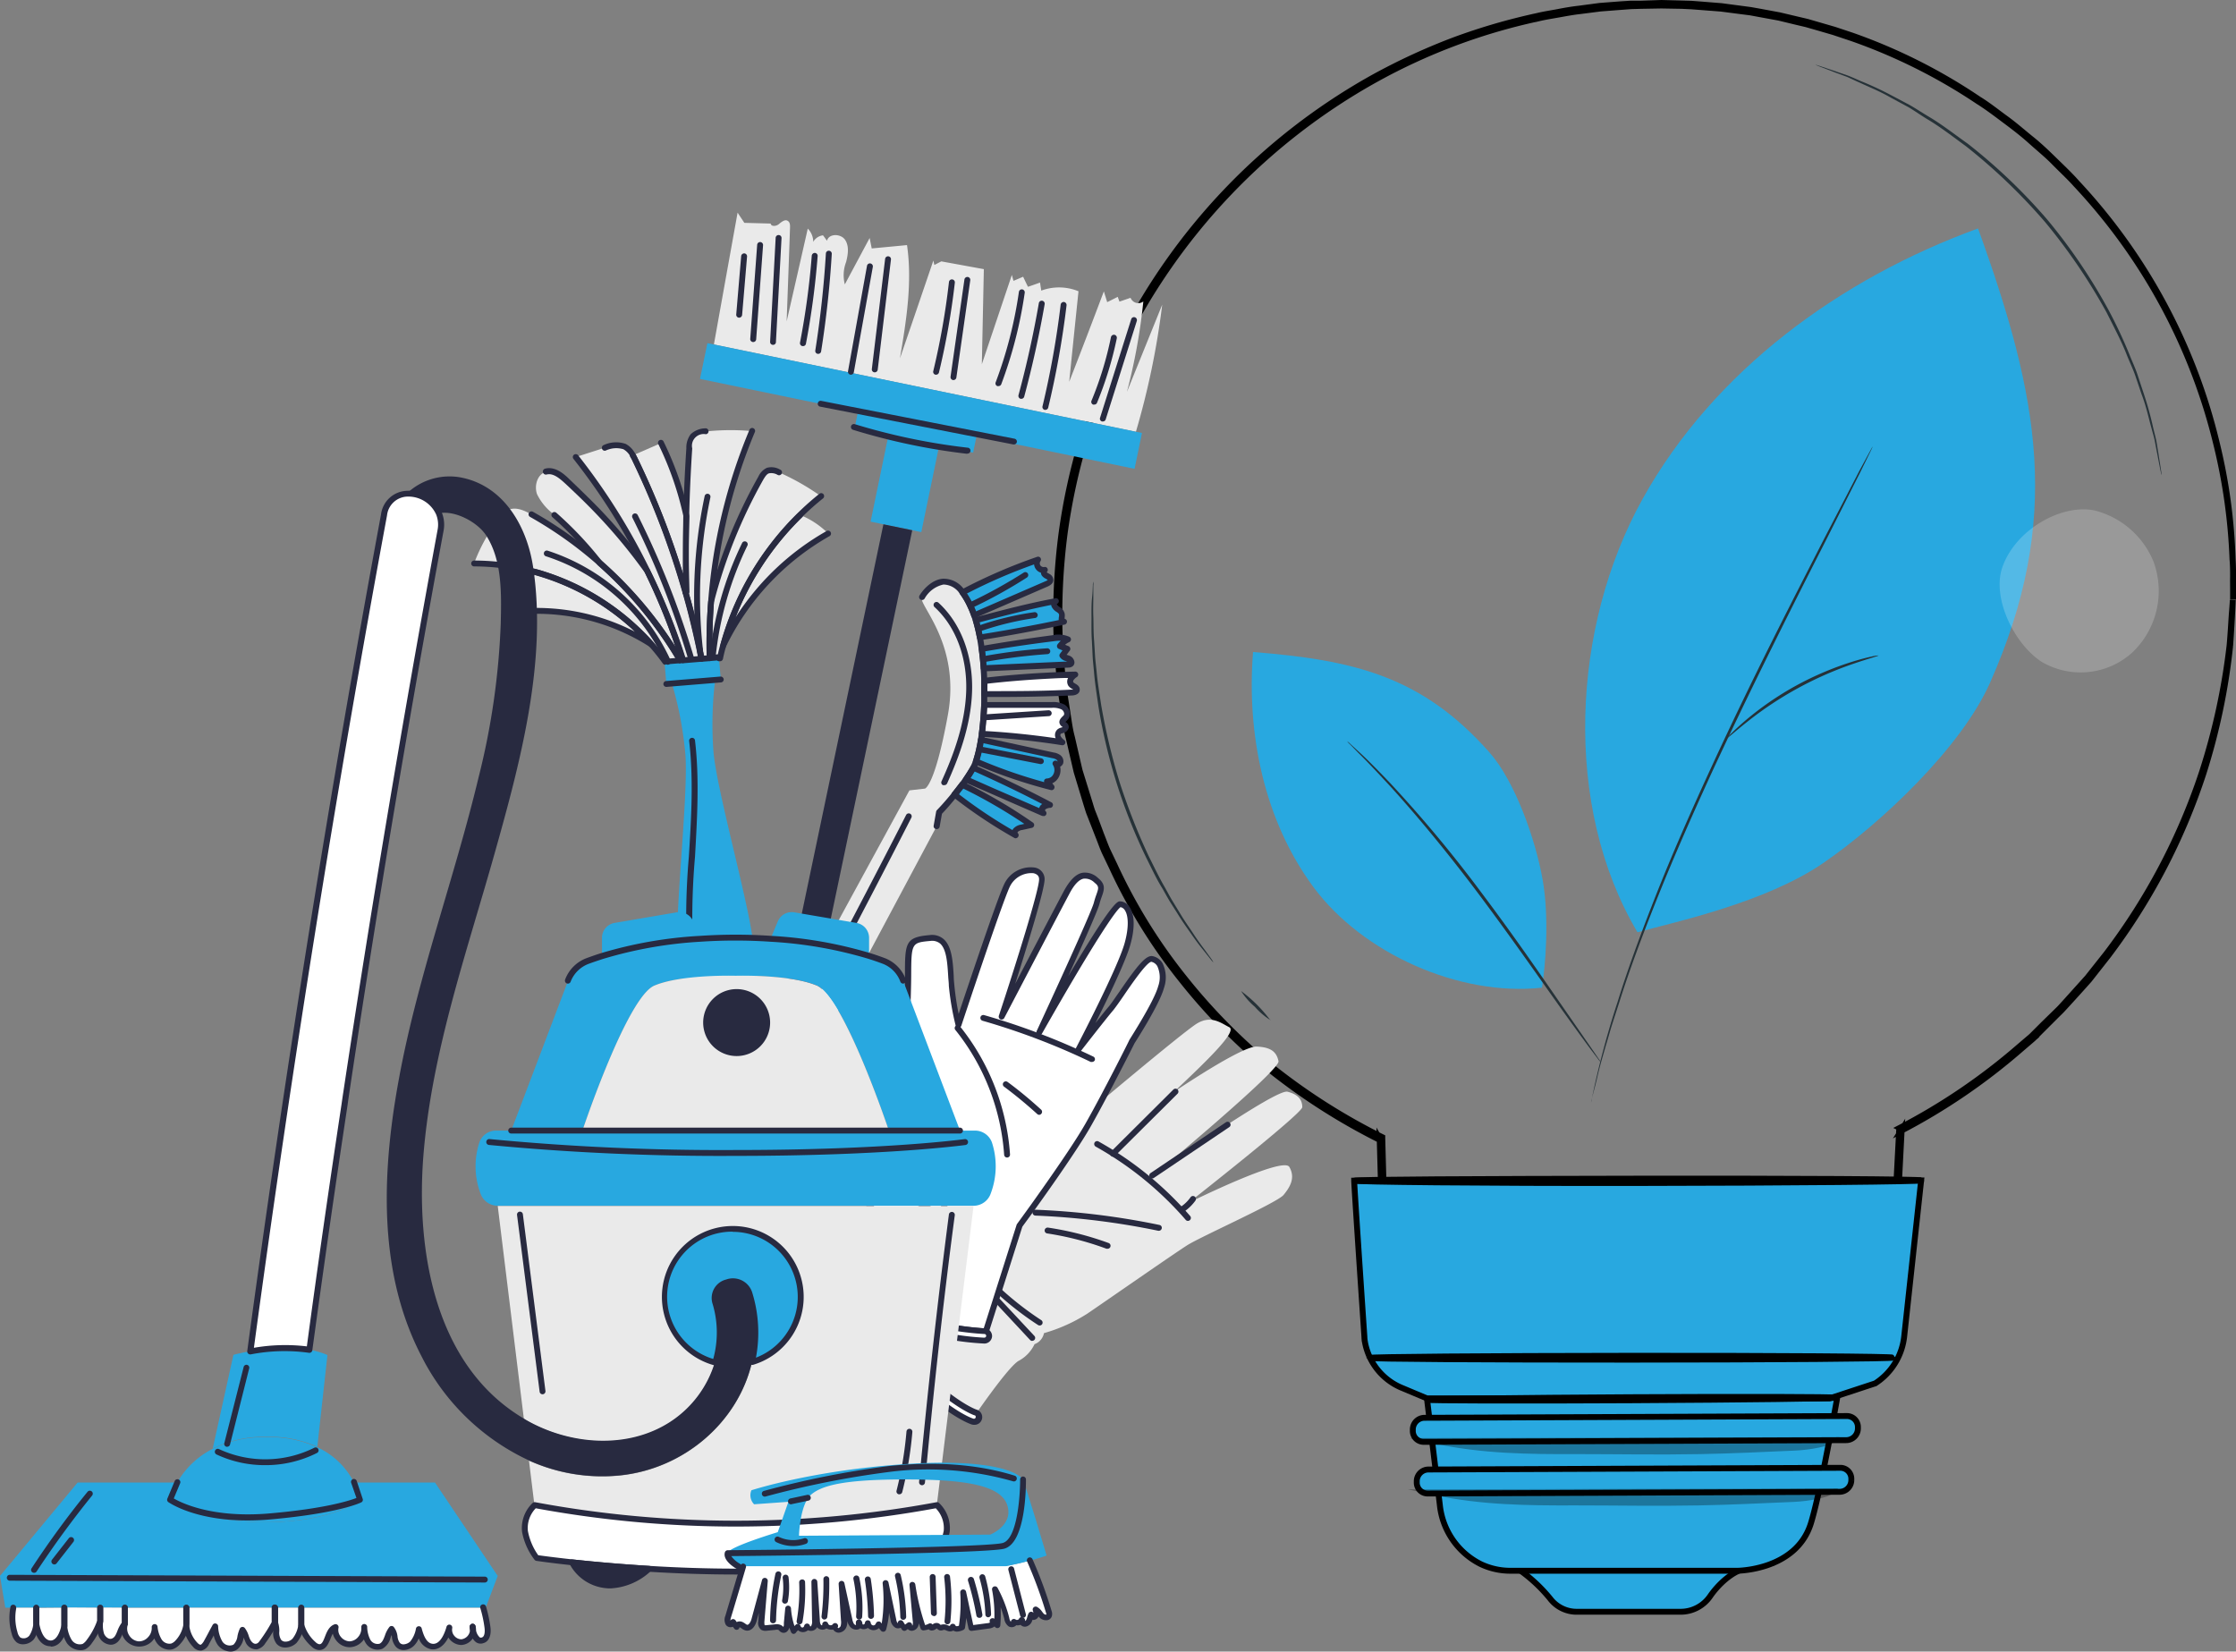 <svg xmlns="http://www.w3.org/2000/svg" viewBox="0 0 380.09 280.74"><rect x="0" y="0" width="380.09" height="280.74" fill="#808080" stroke="none"/><defs><style>.cls-1,.cls-5{fill:#263238;}.cls-1,.cls-2,.cls-4{stroke:#000;stroke-miterlimit:10;}.cls-2,.cls-6{fill:#28a8e0;}.cls-3{opacity:0.3;}.cls-7{opacity:0.2;}.cls-8{fill:#fff;}.cls-9{fill:#eaeaea;}.cls-10{fill:#282a40;}</style></defs><g id="Ebene_2" data-name="Ebene 2"><g id="Light_bulb" data-name="Light bulb"><path class="cls-1" d="M379.54,102s-.09,2.67-.44,7.74a109.18,109.18,0,0,1-4.54,21.71,105.73,105.73,0,0,1-16.2,31l-3.23,4.11q-1.78,2-3.61,4l-.92,1c-.31.34-.65.65-1,1l-2,2-2,2-2.19,1.88a104.64,104.64,0,0,1-20.25,13.78l.1-.16c-.44,8.55-.91,17.65-1.4,27.13v.19h-.2l-86.19,0h-.23v-.23c-.22-8-.47-16.72-.71-25.56l.14.24a106,106,0,0,1-18.11-11.43,99.86,99.86,0,0,1-15.57-15.66A92.93,92.93,0,0,1,189,147.4l-1.24-2.59c-.39-.88-.7-1.79-1.06-2.68l-1.05-2.69-.53-1.35c-.16-.45-.29-.92-.44-1.38L183,131.16l-1.32-5.68c-.38-1.42-.55-2.88-.79-4.33s-.45-2.89-.67-4.33l-.36-4.36c-.11-1.46-.3-2.9-.27-4.35a107.57,107.57,0,0,1,.83-17.25,105,105,0,0,1,9.78-32.21,105.39,105.39,0,0,1,43.4-45.56A106.51,106.51,0,0,1,247.27,6.8a104.13,104.13,0,0,1,14.08-4.09c1.17-.29,2.36-.45,3.54-.68s2.35-.43,3.53-.56L271.94,1l3.51-.27L277.2.62l1.74,0L282.41.5l3.44.09,1.7.05,1.7.13,3.37.27,3.32.44,1.65.22,1.63.29,3.24.6,3.17.75,1.58.37,1.55.45,3.07.89,3,1a94.38,94.38,0,0,1,21.53,10.83c1.63,1,3.12,2.21,4.64,3.31s2.91,2.34,4.33,3.48,2.73,2.41,4,3.65,2.55,2.45,3.7,3.75a98.18,98.18,0,0,1,23.82,44.37,94.91,94.91,0,0,1,2.67,19.58c.06,1.13.09,2.13.07,3s0,1.58,0,2.16c0,1.16,0,1.75,0,1.75s0-.59,0-1.75V98.05c0-.86,0-1.85-.1-3a96.57,96.57,0,0,0-2.75-19.55,98.29,98.29,0,0,0-23.87-44.18c-1.15-1.29-2.45-2.47-3.69-3.74s-2.65-2.4-4-3.62-2.83-2.35-4.33-3.47-3-2.27-4.63-3.29A94.84,94.84,0,0,0,314.69,6.46l-3-1-3.06-.89-1.54-.44-1.57-.37L302.37,3l-3.22-.59-1.62-.3-1.65-.21-3.3-.43-3.36-.26-1.69-.13L285.83,1,282.41.94,279,1l-1.74.05-1.73.13-3.5.27-3.51.45c-1.17.13-2.34.35-3.51.56s-2.36.39-3.53.67a100.47,100.47,0,0,0-27.63,10.36,104.93,104.93,0,0,0-43.17,45.37,104.34,104.34,0,0,0-9.73,32,107.85,107.85,0,0,0-.82,17.17c0,1.44.16,2.88.26,4.33l.36,4.33c.23,1.44.45,2.88.68,4.32s.4,2.89.78,4.3c.44,1.89.87,3.78,1.31,5.66l1.71,5.52c.14.45.27.92.43,1.37l.53,1.34,1,2.68c.36.89.67,1.79,1.06,2.66l1.23,2.58a92.62,92.62,0,0,0,11.86,19.16,99.7,99.7,0,0,0,15.49,15.58,104.85,104.85,0,0,0,18,11.37l.14.07v.17c.24,8.82.48,17.5.7,25.52l-.25-.24,86.19.06-.21.19c.5-9.47,1-18.57,1.44-27.12v-.11l.09-.05a103.87,103.87,0,0,0,20.2-13.71l2.19-1.87,2-2,2-1.95c.33-.33.67-.64,1-1l.91-1,3.6-4,3.23-4.08a105.86,105.86,0,0,0,16.25-30.86A111,111,0,0,0,379,109.69c.22-2.53.3-4.46.41-5.76S379.54,102,379.54,102Z"/><g id="_2gGvdE.tif" data-name="2gGvdE.tif"><path class="cls-2" d="M257.9,266.59a26.44,26.44,0,0,1,5.59,5.13,5.67,5.67,0,0,0,4.59,2.25H285.7a6.09,6.09,0,0,0,5-2.64c1.34-1.95,3.71-4.25,6.14-4.75Z"/></g><path class="cls-2" d="M240.08,216.88c0,.36,3.38,28.25,4.67,38.91a12.7,12.7,0,0,0,7,10.1,11.71,11.71,0,0,0,5,1.11l38.53,0s10.07,0,12.56-8.1c2.62-8.53,8-42,8-42Z"/><path class="cls-2" d="M312.7,253.58l-70,.29a1.85,1.85,0,0,1-1.87-1.92v-.22a2,2,0,0,1,2-1.94l70-.29a1.86,1.86,0,0,1,1.87,1.93v.21A2,2,0,0,1,312.7,253.58Z"/><path class="cls-2" d="M313.82,244.8l-71.79.29a1.85,1.85,0,0,1-1.87-1.92V243a2,2,0,0,1,2-2l71.79-.3a1.87,1.87,0,0,1,1.87,1.93v.21A2,2,0,0,1,313.82,244.8Z"/><path class="cls-2" d="M230.19,200.69c0,.72,1.14,17.8,1.74,26.57,0,.35.07.71.13,1.06a10.44,10.44,0,0,0,6.38,7.65l4.12,1.73,68.44,0,7.76-2.55a10.88,10.88,0,0,0,4.93-8l2.88-26.5Z"/><g class="cls-3"><path class="cls-4" d="M244,253.66c7.7,1.64,15.4,1.77,23.9,1.73,6.85,0,13.57.14,21,0,5.46-.1,10.48-.37,15.93-.59,2.75-.11,5.78-.77,6.35-1.29Z"/></g><g class="cls-3"><path class="cls-4" d="M244.2,244.94c7.69,1.64,15.4,1.77,23.9,1.73,6.85,0,13.57.14,21,0,5.46-.1,10.48-.36,15.93-.59,2.75-.11,5.78-.77,6.35-1.29Z"/></g><path class="cls-1" d="M321.78,230.77c0,.18-19.94.34-44.52.35s-44.5-.12-44.5-.3,19.93-.34,44.52-.36S321.78,230.58,321.78,230.77Z"/><path class="cls-1" d="M326.6,200.64c0,.21-21.63.41-48.31.45s-48.06-.2-48.06-.4,21.35-.3,48-.34S326.6,200.44,326.6,200.64Z"/><path class="cls-1" d="M312,237.58c0,.15-15.53.34-34.69.44s-34.69.06-34.69-.08,15.53-.34,34.69-.44S312,237.44,312,237.58Z"/><path class="cls-5" d="M206.26,163.59a4.43,4.43,0,0,1-.47-.53l-1.26-1.58c-.55-.68-1.21-1.53-1.92-2.56s-1.56-2.17-2.38-3.52l-1.32-2.08c-.45-.73-.87-1.52-1.33-2.32-1-1.59-1.81-3.37-2.75-5.23A93.75,93.75,0,0,1,186.71,120c-.29-2.06-.61-4-.75-5.86-.08-.92-.19-1.81-.23-2.67s-.08-1.68-.12-2.46c-.11-1.57-.06-3-.07-4.25s0-2.32.1-3.2.1-1.5.13-2a3,3,0,0,1,.08-.7,3,3,0,0,1,0,.71c0,.51,0,1.18,0,2s-.05,2,0,3.19,0,2.67.14,4.23c.05.78.1,1.6.15,2.45s.17,1.74.26,2.65c.16,1.84.49,3.78.8,5.83A104.69,104.69,0,0,0,190.33,133a107.18,107.18,0,0,0,4.93,12.52c.93,1.86,1.77,3.63,2.7,5.23.45.8.86,1.59,1.3,2.32l1.28,2.1c.8,1.35,1.63,2.5,2.31,3.54s1.31,1.91,1.84,2.61l1.19,1.64A3.55,3.55,0,0,1,206.26,163.59Z"/><path class="cls-5" d="M216,173.43a12.18,12.18,0,0,1-2.7-2.3,11.93,11.93,0,0,1-2.33-2.67,24,24,0,0,1,5,5Z"/><path class="cls-6" d="M278.34,158.45c-12.71-21.44-11.22-51.91.9-73.68s33.56-37.4,57-45.94c10.4,28.76,14.41,49.39,2,77.31-4.86,10.91-18.47,23.81-28.31,30.56s-25.15,10-31.51,11.75"/><path class="cls-6" d="M262.09,167.89c-14,1.53-30.48-5.81-38.83-17.11S211.89,124.83,213,110.83c17.18,1.36,28.7,4.12,40.13,17,4.46,5,7.91,15,9.09,21.66s.47,14.7-.1,18.38"/><path class="cls-5" d="M270.45,187.45A148.15,148.15,0,0,1,275,170.21c1.62-5.26,3.88-11.43,6.55-18.2s5.9-14.11,9.42-21.74C298,115,305,101.51,310,91.73c2.53-4.86,4.58-8.81,6-11.57L317.71,77l.44-.81c.1-.18.16-.27.17-.26l-.12.29c-.1.21-.23.49-.4.83-.37.76-.9,1.82-1.56,3.18-1.41,2.78-3.4,6.75-5.87,11.64-5,9.83-11.89,23.37-19,38.6-3.51,7.63-6.74,14.95-9.45,21.69s-5,12.9-6.64,18.14c-.42,1.31-.83,2.56-1.21,3.74s-.67,2.31-1,3.36c-.61,2.09-1.14,3.9-1.48,5.4s-.66,2.62-.87,3.44c-.1.37-.17.66-.24.89A1.31,1.31,0,0,1,270.45,187.45Z"/><path class="cls-5" d="M319.32,111.42c0,.09-1.58.49-4.1,1.35A60.38,60.38,0,0,0,297,122.7c-2.09,1.65-3.3,2.78-3.36,2.72a5.55,5.55,0,0,1,.79-.87c.52-.53,1.32-1.27,2.34-2.14a52.43,52.43,0,0,1,8.64-5.92,53.1,53.1,0,0,1,9.65-4.07c1.29-.39,2.34-.66,3.07-.81A5.09,5.09,0,0,1,319.32,111.42Z"/><g class="cls-7"><path class="cls-8" d="M340.38,96.4c2.33-6.62,10.4-10.84,15.75-9.61a14.72,14.72,0,0,1,9.93,8.65,14.44,14.44,0,0,1-3.55,15.43,13.09,13.09,0,0,1-15.37,1.68C342.5,109.64,338.52,101.71,340.38,96.4Z"/></g><path class="cls-5" d="M272.1,180.54a3.1,3.1,0,0,1-.46-.54l-1.23-1.62c-1.05-1.41-2.55-3.47-4.37-6-3.67-5.12-8.61-12.28-14.38-20s-11.34-14.36-15.59-19c-2.14-2.31-3.89-4.16-5.15-5.39l-1.42-1.45A3.15,3.15,0,0,1,229,126a4.34,4.34,0,0,1,.54.46l1.49,1.37c1.31,1.19,3.1,3,5.28,5.28a220.1,220.1,0,0,1,15.74,18.93c5.78,7.69,10.67,14.88,14.26,20.06l4.24,6.13,1.14,1.67A4.67,4.67,0,0,1,272.1,180.54Z"/><path class="cls-5" d="M367.43,80.72a1,1,0,0,1-.07-.24l-.15-.71c-.13-.67-.31-1.58-.53-2.74-.12-.6-.24-1.26-.38-2s-.38-1.49-.6-2.33c-.46-1.65-.86-3.58-1.63-5.61-.35-1-.71-2.1-1.09-3.21s-.92-2.23-1.4-3.41c-.91-2.38-2.2-4.78-3.48-7.34a98,98,0,0,0-10.45-15.37,97.9,97.9,0,0,0-13.42-12.87c-2.31-1.69-4.46-3.36-6.65-4.65-1.09-.67-2.1-1.38-3.13-2l-3-1.62c-1.88-1.09-3.7-1.81-5.26-2.54-.79-.34-1.51-.7-2.19-1l-1.89-.7-2.62-1-.67-.27-.23-.1.24.05.69.22,2.66.9,1.91.66c.69.26,1.42.6,2.21.94a54.75,54.75,0,0,1,5.32,2.48l3,1.59c1,.57,2.06,1.27,3.16,1.93,2.21,1.29,4.39,3,6.72,4.65a95.33,95.33,0,0,1,13.52,12.91,94.89,94.89,0,0,1,10.47,15.48A81.56,81.56,0,0,1,362,60.32c.47,1.19,1,2.31,1.37,3.44s.73,2.21,1.07,3.24A57.41,57.41,0,0,1,366,72.66c.2.84.41,1.61.56,2.34l.33,2c.18,1.17.33,2.09.43,2.77.05.29.08.52.11.72A.62.62,0,0,1,367.43,80.72Z"/></g><g id="Sun"><path class="cls-8" d="M182,116.25c.3.4,1.07.51,1,1s-.5.44-.84.46c-4.94.21-9.9.3-14.85.26,0-.75,0-1.5,0-2.27,1.78-.2,3.57-.38,5.35-.52s3.36-.25,5.05-.35,3.36-.14,5-.18a2.39,2.39,0,0,0-.71.67A.87.87,0,0,0,182,116.25Z"/><path class="cls-6" d="M181.6,111.93c.36.15.68.65.38.9a.68.68,0,0,1-.42.11l-3.93.18-5,.22-5.37.24q-.12-1.67-.33-3.27,6-1,12.08-1.84a4.23,4.23,0,0,1,2.57.21,3.35,3.35,0,0,0-1.36,1.11l1.23.51c-.27.37-.55.73-.83,1.1C180.77,111.74,181.23,111.79,181.6,111.93Z"/><path class="cls-6" d="M180.51,104.39a3.36,3.36,0,0,1-.08.77c0,.26.15.58.41.57q-7.09,1.51-14.27,2.64a28.58,28.58,0,0,0-.71-2.93c4.51-1.21,9-2.4,13.62-3.26a.6.6,0,0,0-.27.74,1.75,1.75,0,0,0,.7.7A1.3,1.3,0,0,1,180.51,104.39Z"/><path class="cls-8" d="M180.7,120.16a1.26,1.26,0,0,1,.5,1.71c-.26.34-.79.65-.59,1s.48.28.58.53-.14.53-.4.64a2.47,2.47,0,0,0-.77.3.86.86,0,0,0-.12,1,2.45,2.45,0,0,0,.74.8,129.74,129.74,0,0,0-13.75-1.45c.2-1.5.33-3.16.4-4.9l11.47,0A3.63,3.63,0,0,1,180.7,120.16Z"/><path class="cls-6" d="M178.16,98c.23.14.46.36.43.63s-.34.46-.61.59L165.6,104.6a14.8,14.8,0,0,0-.66-1.6,11.81,11.81,0,0,0-1.35-2.27,90.42,90.42,0,0,1,12.87-5.57,1.13,1.13,0,0,0,0,1.29,1.19,1.19,0,0,0,1.15.45c-.2.07-.27.42-.15.63A1.79,1.79,0,0,0,178.16,98Z"/><path class="cls-6" d="M179.93,128.72a.81.81,0,0,1,.33.86.49.49,0,0,1-.79.21,2.05,2.05,0,0,1-.25,2.52,1.83,1.83,0,0,1-1.21.52l.79,1a87.67,87.67,0,0,1-12.91-4.4,21.87,21.87,0,0,0,.85-3.69L179,128.38A2.23,2.23,0,0,1,179.93,128.72Z"/><path class="cls-6" d="M178.49,136.78a1.91,1.91,0,0,0-1.17.44.7.7,0,0,0,0,1l-13.15-5.73c.41-.6.8-1.21,1.17-1.85,0,0,0-.09.08-.14Q172.07,133.41,178.49,136.78Z"/><path class="cls-6" d="M175.3,140.26l-1.64.37a1.75,1.75,0,0,0-1,.49.69.69,0,0,0,0,.87,83.18,83.18,0,0,1-10.4-6.93c.42-.51.86-1.08,1.3-1.68A86.44,86.44,0,0,1,175.3,140.26Z"/><path class="cls-9" d="M166.88,110.31q.21,1.6.33,3.27c0,.71.08,1.42.1,2.12s0,1.52,0,2.27,0,1.25,0,1.86c-.07,1.74-.2,3.4-.4,4.9,0,.34-.09.67-.15,1a21.87,21.87,0,0,1-.85,3.69,6.75,6.75,0,0,1-.45,1.06c0,.05-.05.1-.08.14-.37.64-.76,1.25-1.17,1.85-.21.31-.44.62-.65.92-.44.6-.88,1.17-1.3,1.68-1.43,1.78-2.62,3-2.62,3l-.42,2.38-31.11,58.33C122,192.41,125,188.64,125,188.64l29.59-54.29,2.64-.3s1.69-.39,3.9-12.54-5.11-18.73-4.42-20c.62-1.1,3.72-4.84,6.85-.79a11.81,11.81,0,0,1,1.35,2.27,14.8,14.8,0,0,1,.66,1.6c.09.27.18.55.26.84a28.58,28.58,0,0,1,.71,2.93C166.69,109,166.79,109.65,166.88,110.31Z"/><path class="cls-10" d="M169.63,118.48h-2.3a.5.5,0,0,1-.5-.5c0-.75,0-1.5,0-2.26a.49.49,0,0,1,.45-.5c1.72-.2,3.52-.38,5.36-.53,1.61-.13,3.27-.25,5.06-.34,1.61-.09,3.27-.15,5.07-.19a.5.5,0,0,1,.3.91,2,2,0,0,0-.57.52.41.41,0,0,0-.06.37,1.32,1.32,0,0,0,.35.25c.31.18.84.5.74,1.13,0,.25-.24.83-1.31.88C178,118.39,173.81,118.48,169.63,118.48Zm-1.8-1c4.76,0,9.57,0,14.33-.26a1.42,1.42,0,0,0,.28,0l-.19-.11a2,2,0,0,1-.63-.52h0a1.35,1.35,0,0,1-.06-1.35c-1.33,0-2.58.09-3.82.15-1.78.1-3.42.21-5,.34s-3.31.3-4.88.48C167.83,116.59,167.83,117,167.83,117.47Z"/><path class="cls-10" d="M167.2,114.08a.49.49,0,0,1-.49-.47c-.07-1.09-.18-2.17-.33-3.23a.5.5,0,0,1,.41-.56c3.83-.67,7.79-1.27,12.1-1.84a4.64,4.64,0,0,1,2.88.26.5.5,0,0,1,0,.9,2.75,2.75,0,0,0-.72.46l.58.23a.5.5,0,0,1,.29.33.47.47,0,0,1-.08.44l-.53.7.19.06.32.11h0a1.33,1.33,0,0,1,.81,1,.82.82,0,0,1-.29.78,1.21,1.21,0,0,1-.72.23l-14.35.64Zm.24-3.36c.09.77.17,1.55.23,2.34l13.82-.62-.08,0-.24-.08a1.64,1.64,0,0,1-1-.66.5.5,0,0,1,0-.56l.44-.58-.63-.27a.47.47,0,0,1-.29-.32.51.51,0,0,1,.07-.43,4.08,4.08,0,0,1,.56-.62,7.36,7.36,0,0,0-1.3.09C174.9,109.52,171.11,110.09,167.44,110.72Z"/><path class="cls-10" d="M166.57,108.87a.49.49,0,0,1-.49-.4,29.35,29.35,0,0,0-.69-2.89.5.5,0,0,1,.34-.63c4.8-1.28,9.14-2.42,13.66-3.26a.5.5,0,0,1,.58.36.51.51,0,0,1-.31.6s0,.06,0,.1a1.4,1.4,0,0,0,.5.45,1.8,1.8,0,0,1,.82,1.11h0a2.16,2.16,0,0,1,0,.64,2,2,0,0,0,0,.24l0,0a.5.5,0,0,1,.39.42.52.52,0,0,1-.39.56c-4.75,1-9.56,1.9-14.3,2.65Zm-.08-3.08q.25.94.48,2c4.3-.68,8.67-1.49,13-2.39a1.22,1.22,0,0,1,0-.27,1.57,1.57,0,0,1,.05-.37,1.2,1.2,0,0,0,0-.3c0-.17-.3-.37-.41-.44a2.2,2.2,0,0,1-.86-.92,2.68,2.68,0,0,1-.07-.27C174.67,103.63,170.75,104.64,166.49,105.79Zm14.47-.51h0Z"/><path class="cls-10" d="M180.64,126.68h-.08a132.74,132.74,0,0,0-13.7-1.44.5.5,0,0,1-.36-.18.58.58,0,0,1-.11-.38c.2-1.49.33-3.13.4-4.86a.5.5,0,0,1,.5-.48l11.47,0a4.07,4.07,0,0,1,2.21.44,2,2,0,0,1,.88,1.28,1.45,1.45,0,0,1-.26,1.15,2.89,2.89,0,0,1-.29.32l-.19.2,0,0a1,1,0,0,1,.5.52.77.77,0,0,1,0,.63,1.22,1.22,0,0,1-.67.65l-.31.1a1,1,0,0,0-.32.12.37.37,0,0,0,0,.41,2,2,0,0,0,.6.64.48.48,0,0,1,.14.59A.5.5,0,0,1,180.64,126.68Zm-13.19-2.42c4,.23,8,.64,12,1.22a1.3,1.3,0,0,1,.3-1.49,1.6,1.6,0,0,1,.7-.33l.21-.07h0a1.13,1.13,0,0,1-.48-.47c-.31-.58.17-1.07.43-1.33a2.08,2.08,0,0,0,.21-.21.45.45,0,0,0,.06-.37.94.94,0,0,0-.42-.61h0a3.32,3.32,0,0,0-1.68-.28l-11,0C167.7,121.71,167.6,123,167.45,124.26Z"/><path class="cls-10" d="M165.6,105.1a.65.65,0,0,1-.2,0,.52.52,0,0,1-.28-.3,13.89,13.89,0,0,0-.63-1.55A12.18,12.18,0,0,0,163.2,101a.49.49,0,0,1-.1-.41.51.51,0,0,1,.26-.33,92,92,0,0,1,12.94-5.61.5.5,0,0,1,.56.17.51.51,0,0,1,0,.59.63.63,0,0,0,0,.71.69.69,0,0,0,.66.26.48.48,0,0,1,.57.35.5.5,0,0,1-.17.53,1,1,0,0,0,.28.19l.17.1h0a1.17,1.17,0,0,1,.68,1.12c-.06.6-.65.87-.9,1l-12.4,5.38A.65.65,0,0,1,165.6,105.1Zm-1.26-4.2a13.83,13.83,0,0,1,1.06,1.89c.17.35.33.74.48,1.14l11.9-5.16c.25-.11.31-.18.32-.2s-.06,0-.2-.13h0l-.15-.08a1.7,1.7,0,0,1-.67-.55.94.94,0,0,1-.13-.46,1.59,1.59,0,0,1-.85-.59,1.58,1.58,0,0,1-.32-.82A90.49,90.49,0,0,0,164.34,100.9Z"/><path class="cls-10" d="M178.8,134.31l-.12,0a86.76,86.76,0,0,1-13-4.42.5.5,0,0,1-.27-.63,22.53,22.53,0,0,0,.83-3.6.51.51,0,0,1,.21-.34.52.52,0,0,1,.39-.07l12.26,2.66a2.59,2.59,0,0,1,1.11.43h0a1.32,1.32,0,0,1,.51,1.43,1.07,1.07,0,0,1-.51.56,2.54,2.54,0,0,1-.66,2.35,2.43,2.43,0,0,1-.68.47h0l.29.36a.51.51,0,0,1,0,.59A.5.5,0,0,1,178.8,134.31Zm-12.29-5.18a84.85,84.85,0,0,0,11,3.82.5.5,0,0,1,0-.34.51.51,0,0,1,.45-.28,1.32,1.32,0,0,0,.86-.38,1.57,1.57,0,0,0,.19-1.88.48.48,0,0,1,.11-.68.49.49,0,0,1,.68.08.74.74,0,0,0-.22-.35,1.91,1.91,0,0,0-.73-.25l-11.75-2.55A24.7,24.7,0,0,1,166.51,129.13Z"/><path class="cls-10" d="M177.35,138.69a.52.52,0,0,1-.21,0l-8.56-3.73-4.59-2a.5.5,0,0,1-.28-.32.48.48,0,0,1,.07-.42c.43-.63.81-1.23,1.15-1.82a.61.61,0,0,1,.71-.35c4.48,2,8.88,4.12,13.08,6.33a.48.48,0,0,1,.26.53.5.5,0,0,1-.42.41,1.53,1.53,0,0,0-.88.28.3.3,0,0,0,0,.24.49.49,0,0,1-.3.89Zm-12.41-6.45,4,1.77,7.71,3.35a1.23,1.23,0,0,1,.25-.48,1.71,1.71,0,0,1,.26-.21c-3.73-1.94-7.61-3.8-11.55-5.56C165.42,131.49,165.19,131.86,164.94,132.24Z"/><path class="cls-10" d="M172.64,142.49a.42.42,0,0,1-.24-.07,83.15,83.15,0,0,1-10.47-7,.49.49,0,0,1-.19-.34.56.56,0,0,1,.11-.37c.42-.51.85-1.07,1.29-1.65a.5.5,0,0,1,.62-.16,86.57,86.57,0,0,1,11.82,6.92.5.5,0,0,1-.17.9l-1.64.36a1.44,1.44,0,0,0-.77.33.21.21,0,0,0,0,.19.5.5,0,0,1,.06.66A.51.51,0,0,1,172.64,142.49ZM163,135a81.71,81.71,0,0,0,9.11,6.1,1,1,0,0,1,.17-.27,2.29,2.29,0,0,1,1.32-.67l.52-.12a86.19,86.19,0,0,0-10.38-6C163.44,134.35,163.2,134.67,163,135Z"/><path class="cls-10" d="M159.2,140.93h-.09a.5.5,0,0,1-.4-.58l.42-2.38a.5.5,0,0,1,.13-.26s1.19-1.21,2.59-2.95c.42-.52.85-1.08,1.29-1.66.21-.3.43-.6.64-.91.43-.63.81-1.23,1.15-1.82a.83.83,0,0,1,.07-.13,7.36,7.36,0,0,0,.42-1,22.94,22.94,0,0,0,.83-3.61c.05-.32.1-.64.14-1,.2-1.49.33-3.13.4-4.86,0-.61,0-1.22,0-1.84s0-1.5,0-2.26-.06-1.39-.1-2.1c-.07-1.09-.18-2.17-.33-3.23-.09-.66-.18-1.29-.3-1.91a29.35,29.35,0,0,0-.69-2.89c-.09-.28-.17-.55-.27-.82a13.89,13.89,0,0,0-.63-1.55A12.18,12.18,0,0,0,163.2,101a3.37,3.37,0,0,0-2.83-1.64,4.85,4.85,0,0,0-3.19,2.37.5.5,0,0,1-.88-.49c.42-.74,1.95-2.72,4-2.87a4.28,4.28,0,0,1,3.7,2,13.36,13.36,0,0,1,1.41,2.37c.23.5.46,1,.67,1.64.1.28.19.57.27.86a29.21,29.21,0,0,1,.72,3c.12.64.22,1.29.31,2,.15,1.07.26,2.19.33,3.3.05.71.09,1.43.11,2.13s0,1.54,0,2.29,0,1.26,0,1.88c-.07,1.76-.21,3.43-.4,5,0,.34-.1.68-.15,1a22.69,22.69,0,0,1-.88,3.77,6.18,6.18,0,0,1-.49,1.14.43.43,0,0,1-.06.12c-.37.64-.76,1.26-1.21,1.92l-.66.93c-.44.6-.89,1.18-1.32,1.7-1.19,1.49-2.21,2.57-2.53,2.91l-.4,2.23A.49.49,0,0,1,159.2,140.93Z"/><path class="cls-10" d="M160.5,133.46a.52.52,0,0,1-.21,0,.49.49,0,0,1-.24-.66c1.86-4.1,4-9.54,4.19-15.3s-1.78-11-5.36-14.29a.5.5,0,1,1,.68-.73c3.79,3.48,5.86,9,5.68,15S162.86,129,161,133.17A.52.52,0,0,1,160.5,133.46Z"/><path class="cls-10" d="M127.87,189.6a.44.44,0,0,1-.24-.07.49.49,0,0,1-.2-.67c9-16.57,18-33.5,26.6-50.33a.5.5,0,0,1,.89.46c-8.6,16.83-17.56,33.77-26.61,50.35A.51.51,0,0,1,127.87,189.6Z"/><path class="cls-10" d="M165.18,103.28a.49.49,0,0,1-.45-.29.5.5,0,0,1,.24-.66,83.05,83.05,0,0,0,9.05-5,.49.49,0,0,1,.69.15.5.5,0,0,1-.15.69,81.76,81.76,0,0,1-9.16,5.08A.44.44,0,0,1,165.18,103.28Z"/><path class="cls-10" d="M166.45,107.38A.5.5,0,0,1,166,107a.51.51,0,0,1,.31-.64,50.92,50.92,0,0,1,9.51-2.3.51.51,0,0,1,.57.43.5.5,0,0,1-.43.56,49.88,49.88,0,0,0-9.32,2.26A.47.47,0,0,1,166.45,107.38Z"/><path class="cls-10" d="M167.23,112.54a.51.51,0,0,1-.49-.41.5.5,0,0,1,.4-.58A95.85,95.85,0,0,1,178,110.2a.51.51,0,0,1,.53.46.49.49,0,0,1-.46.53,99,99,0,0,0-10.7,1.34Z"/><path class="cls-10" d="M167.68,122.41a.5.5,0,0,1,0-1l10.56-.68a.52.52,0,0,1,.53.47.5.5,0,0,1-.46.53l-10.56.68Z"/><path class="cls-10" d="M176.94,129.88h-.1l-10.28-2a.5.5,0,0,1-.4-.58.51.51,0,0,1,.59-.4l10.28,2a.51.51,0,0,1,.4.59A.5.5,0,0,1,176.94,129.88Z"/><path class="cls-9" d="M191.56,66.62l6-14.83a133.6,133.6,0,0,1-4.47,21.6L121.38,58.56l0-.16q2-11.15,4-22.25l1.15,1.73L131,38c.08.55.95.47,1.38.11s1-.84,1.47-.6.46.78.44,1.25c-.18,5.29-.38,10.58-.57,15.87q1.8-7.87,3.59-15.77a3.2,3.2,0,0,1,.93,2.25A2.22,2.22,0,0,1,139.9,40c.23.3.46.62.68.93.3-1.27,2.34-1.24,3.07-.17s.5,2.52.18,3.77a6.25,6.25,0,0,0-.22,3.81l4.22-7.89c.11.6.24,1.19.35,1.78,2-.19,4-.37,6-.57.93,6.39-.13,12.89-1.2,19.25q2.85-8.31,5.68-16.62c.06.26.11.5.17.75l1.18-.61,7.23,1.32q-.17,8.07-.34,16.16L172,46.74c.09.33.18.65.28,1l1.64-.7c.27.58.54,1.14.82,1.71.69-.23,1.37-.47,2.05-.72.07.47.14.92.21,1.37a8.7,8.7,0,0,1,6.33.11q-.8,7.7-1.58,15.39,3-7.7,5.89-15.37l.57,1.83,1.79-.9.29.81,1.89-.65a1.41,1.41,0,0,0,2.17.62A100.55,100.55,0,0,1,191.56,66.62Z"/><polygon class="cls-6" points="193.09 73.39 194.12 73.6 192.86 79.69 166 74.13 145.85 69.97 118.99 64.41 120.25 58.33 121.38 58.56 193.09 73.39"/><polygon class="cls-6" points="166 74.13 165.42 76.94 159.65 75.75 151.03 73.97 145.27 72.78 145.85 69.97 166 74.13"/><polygon class="cls-6" points="159.65 75.75 156.61 90.45 155.07 90.13 150.17 89.12 147.99 88.67 151.03 73.97 159.65 75.75"/><polygon class="cls-10" points="155.07 90.13 135.84 181.84 130.94 180.84 150.17 89.12 155.07 90.13"/><path class="cls-6" d="M136.21,181.92l2.13,3.39-2,3.46.07,4.24-2.06,10s-6.3.92-9.53-2l2.23-10.8,1.69-3.16-.19-4.1,2.06-2.23.37.08,4.9,1h0Z"/><polygon class="cls-8" points="135.84 181.84 135.84 181.85 130.94 180.84 135.84 181.84"/><path class="cls-10" d="M135.84,182.35h-.1l-4.9-1a.5.5,0,0,1-.39-.59.51.51,0,0,1,.59-.39h0l4.89,1a.5.5,0,0,1,.4.49h0a.47.47,0,0,1-.18.39A.46.46,0,0,1,135.84,182.35Z"/><path class="cls-10" d="M134.72,185.64a12.32,12.32,0,0,1-6.05-1.6.51.51,0,0,1-.18-.69.49.49,0,0,1,.68-.18,11.21,11.21,0,0,0,6.33,1.44.52.52,0,0,1,.54.46.5.5,0,0,1-.46.54C135.29,185.63,135,185.64,134.72,185.64Z"/><path class="cls-10" d="M134.72,190.21a13.69,13.69,0,0,1-5.67-1.24.5.5,0,0,1-.25-.66.51.51,0,0,1,.66-.25,13,13,0,0,0,5.38,1.14.52.52,0,0,1,.51.5.5.5,0,0,1-.5.5Z"/><path class="cls-10" d="M133.07,193.06a15.81,15.81,0,0,1-6.07-1.21.51.51,0,0,1-.27-.65.5.5,0,0,1,.66-.27,14.85,14.85,0,0,0,7.13,1,.53.53,0,0,1,.55.45.51.51,0,0,1-.45.55C134.1,193,133.59,193.06,133.07,193.06Z"/><path class="cls-10" d="M172.36,75.55h-.1l-32.85-6.43a.49.49,0,0,1-.39-.59.48.48,0,0,1,.58-.39l32.85,6.43a.5.5,0,0,1,.4.58A.51.51,0,0,1,172.36,75.55Z"/><path class="cls-10" d="M164.39,77.13h-.06A108.76,108.76,0,0,1,145,73.06a.51.51,0,0,1-.33-.63.51.51,0,0,1,.63-.33,107.27,107.27,0,0,0,19.2,4,.5.5,0,0,1-.06,1Z"/><path class="cls-10" d="M187.46,71.64a.39.39,0,0,1-.15,0A.49.49,0,0,1,187,71l5.29-16.74a.49.49,0,0,1,.62-.33.5.5,0,0,1,.33.63l-5.29,16.74A.49.49,0,0,1,187.46,71.64Z"/><path class="cls-10" d="M186,68.77a.41.41,0,0,1-.19,0,.49.49,0,0,1-.27-.65,59.07,59.07,0,0,0,3.31-10.82.52.52,0,0,1,.6-.39.51.51,0,0,1,.39.6,61.24,61.24,0,0,1-3.38,11A.49.49,0,0,1,186,68.77Z"/><path class="cls-10" d="M177.7,69.67l-.12,0a.5.5,0,0,1-.37-.6,151.37,151.37,0,0,0,3.09-17.3.53.53,0,0,1,.56-.44.52.52,0,0,1,.44.56,152.94,152.94,0,0,1-3.12,17.41A.5.5,0,0,1,177.7,69.67Z"/><path class="cls-10" d="M173.61,67.79h-.13a.52.52,0,0,1-.35-.62c1.39-5.13,2.55-10.4,3.46-15.64a.5.5,0,0,1,.58-.41.51.51,0,0,1,.41.58c-.92,5.27-2.09,10.57-3.48,15.73A.5.5,0,0,1,173.61,67.79Z"/><path class="cls-10" d="M169.72,65.63a.57.57,0,0,1-.18,0,.49.49,0,0,1-.29-.64,72.93,72.93,0,0,0,3.95-15.37.5.5,0,0,1,.56-.43.51.51,0,0,1,.43.57,74.15,74.15,0,0,1-4,15.58A.51.51,0,0,1,169.72,65.63Z"/><path class="cls-10" d="M162,64.6H162a.5.5,0,0,1-.42-.57l2.36-16.52a.51.51,0,0,1,.57-.43.5.5,0,0,1,.42.57l-2.36,16.53A.51.51,0,0,1,162,64.6Z"/><path class="cls-10" d="M159.15,63.69H159a.5.5,0,0,1-.36-.6,125.39,125.39,0,0,0,2.67-15.15.5.5,0,0,1,1,.11,127.41,127.41,0,0,1-2.7,15.27A.5.5,0,0,1,159.15,63.69Z"/><path class="cls-10" d="M148.7,63.29h-.06a.5.5,0,0,1-.44-.55L150.46,44a.5.5,0,0,1,.56-.43.49.49,0,0,1,.43.55L149.2,62.84A.51.51,0,0,1,148.7,63.29Z"/><path class="cls-10" d="M144.65,63.69h-.09a.51.51,0,0,1-.41-.58l3.23-17.93a.5.5,0,0,1,.58-.4.51.51,0,0,1,.41.58l-3.23,17.92A.51.51,0,0,1,144.65,63.69Z"/><path class="cls-10" d="M139.07,60.15H139a.5.5,0,0,1-.41-.58c.86-5.44,1.47-11,1.8-16.48a.49.49,0,0,1,.53-.47.51.51,0,0,1,.47.53c-.33,5.53-.94,11.11-1.81,16.58A.5.5,0,0,1,139.07,60.15Z"/><path class="cls-10" d="M136.48,58.83h-.09a.51.51,0,0,1-.4-.59,131.65,131.65,0,0,0,2-14.8.53.53,0,0,1,.54-.45.5.5,0,0,1,.46.54A136.16,136.16,0,0,1,137,58.42.49.49,0,0,1,136.48,58.83Z"/><path class="cls-10" d="M131.38,58.62h0a.49.49,0,0,1-.47-.52l.94-17.65a.5.5,0,0,1,1,0l-.95,17.65A.49.49,0,0,1,131.38,58.62Z"/><path class="cls-10" d="M128,58.14h0a.5.5,0,0,1-.47-.53l1.18-16a.5.5,0,1,1,1,.07l-1.17,16A.5.5,0,0,1,128,58.14Z"/><path class="cls-10" d="M125.61,54h0a.5.5,0,0,1-.46-.54l.84-9.94a.52.52,0,0,1,.54-.45.5.5,0,0,1,.46.54l-.84,9.93A.52.52,0,0,1,125.61,54Z"/><path class="cls-9" d="M122.88,109.91c-.18.66-.34,1.32-.49,2h-.17v-.16l-1.58.13a93.43,93.43,0,0,1,.24-9.61,87.53,87.53,0,0,1,8.48-21,1.93,1.93,0,0,1,3-1,40.39,40.39,0,0,1,7.21,4.1A46.47,46.47,0,0,0,136,87.53,49.72,49.72,0,0,0,122.88,109.91Z"/><path class="cls-9" d="M136,87.53a14.26,14.26,0,0,1,4.79,3.17,43.71,43.71,0,0,0-17.93,19.21A49.72,49.72,0,0,1,136,87.53Z"/><path class="cls-9" d="M116.69,87.79q.14-5.79.52-11.57a3.37,3.37,0,0,1,.61-2.07,3.25,3.25,0,0,1,2.17-.81,40.37,40.37,0,0,1,7.85-.06,93.7,93.7,0,0,0-7.21,38.59l-1.4.12q-1.12-5.73-2.72-11.33l.14,0Q116.53,94.2,116.69,87.79Z"/><path class="cls-6" d="M121.27,127.63c.48,6.73,6.81,28.58,6.79,33.59,0,1.53-.09,3-.19,4.3a6,6,0,0,1-11.71,1c-.32-1.27-.63-2.7-.89-4.21-.83-4.93,1.85-27.53,1.22-34.25a61.58,61.58,0,0,0-2.26-11.84l7.33-.6A62.45,62.45,0,0,0,121.27,127.63Z"/><polygon class="cls-6" points="113.09 112.49 115.63 112.28 116.08 112.24 119.23 111.98 120.63 111.87 122.21 111.74 122.22 111.9 122.52 115.5 121.56 115.58 114.23 116.18 113.27 116.26 112.96 112.5 113.09 112.49"/><path class="cls-9" d="M107.57,77.41c.16.27.3.55.43.82a139.64,139.64,0,0,1,8.51,22.43q1.6,5.61,2.72,11.33l-3.15.25a106.39,106.39,0,0,0-6-15.16A107.19,107.19,0,0,0,97.87,77.69l4.9-1.57a4.68,4.68,0,0,1,3.36-.21A3.48,3.48,0,0,1,107.57,77.41Z"/><path class="cls-9" d="M112.37,75.32a54,54,0,0,1,4.32,12.47q-.16,6.42,0,12.83l-.14,0A139.64,139.64,0,0,0,108,78.23c-.13-.27-.27-.55-.43-.82Z"/><path class="cls-9" d="M116.08,112.24l-.45,0a68.27,68.27,0,0,0-13.7-16.58,61,61,0,0,0-7.72-8.19A9.35,9.35,0,0,1,91.29,84c-.52-1.45.06-3.43,1.56-3.81s2.62.7,3.64,1.67c1.67,1.61,3.35,3.22,5,4.89A90.35,90.35,0,0,1,110,97.08,106.39,106.39,0,0,1,116.08,112.24Z"/><path class="cls-9" d="M101.93,95.7a68.27,68.27,0,0,1,13.7,16.58l-2.54.21c-.72-1-1.51-2-2.33-2.93A41.16,41.16,0,0,0,91.11,97.25a39.08,39.08,0,0,0-10.53-1.47,30,30,0,0,1,4.14-7.54,4.4,4.4,0,0,1,1.85-1.63c1.23-.45,2.59.18,3.73.82A68.72,68.72,0,0,1,101.93,95.7Z"/><path class="cls-9" d="M110.76,109.56a36.07,36.07,0,0,0-21.49-5.67,15.57,15.57,0,0,1,1.84-6.64A41.16,41.16,0,0,1,110.76,109.56Z"/><path class="cls-10" d="M122.22,112.4a.51.51,0,0,1-.34-.13l-1.21.1a.5.5,0,0,1-.37-.13.46.46,0,0,1-.17-.36,92,92,0,0,1,.25-9.66A87.48,87.48,0,0,1,128.92,81a3,3,0,0,1,1.44-1.48,2.9,2.9,0,0,1,2.22.29.5.5,0,1,1-.4.91,2.09,2.09,0,0,0-1.47-.26c-.38.13-.64.55-.92,1a86.29,86.29,0,0,0-8.43,20.9c-.22,2.93-.31,6-.24,8.94l.9-.08c.12-.49.24-1,.38-1.48a49.89,49.89,0,0,1,13.27-22.6,45.83,45.83,0,0,1,3.61-3.2.49.49,0,0,1,.7.07.51.51,0,0,1-.08.71,45.7,45.7,0,0,0-3.52,3.13,48.87,48.87,0,0,0-13,22.16c-.19.65-.35,1.3-.49,2a.51.51,0,0,1-.45.39h-.21Z"/><path class="cls-10" d="M122.88,110.41l-.17,0a.5.5,0,0,1-.31-.6,49.87,49.87,0,0,1,13.27-22.61.5.5,0,0,1,.71,0,.49.49,0,0,1,0,.7A49,49,0,0,0,125,105a44.18,44.18,0,0,1,15.54-14.75.5.5,0,0,1,.49.87,43.26,43.26,0,0,0-17.73,19A.5.5,0,0,1,122.88,110.41Z"/><path class="cls-10" d="M119.23,112.49a.49.49,0,0,1-.49-.41c-.75-3.81-1.66-7.61-2.71-11.28a.49.49,0,0,1,.12-.48c-.08-4.23-.06-8.44,0-12.54.09-3.91.27-7.82.52-11.59a3.77,3.77,0,0,1,.74-2.38,3.72,3.72,0,0,1,2.49-1,.49.49,0,0,1,.54.45.5.5,0,0,1-.44.55,2,2,0,0,0-2.33,2.41c-.25,3.77-.43,7.65-.52,11.56-.11,4.18-.12,8.49,0,12.8a.58.58,0,0,1-.06.26c1,3.45,1.83,7,2.54,10.58l.49,0a91.31,91.31,0,0,1,.26-9.19,93.78,93.78,0,0,1,7-29.13.5.5,0,1,1,.92.38,93.32,93.32,0,0,0-7.17,38.39.5.5,0,0,1-.46.51l-1.4.11Z"/><path class="cls-10" d="M116.08,112.74a.5.5,0,0,1-.48-.35,105.62,105.62,0,0,0-6-15.09A106.38,106.38,0,0,0,97.48,78a.5.5,0,0,1,.08-.7.52.52,0,0,1,.71.08,107.8,107.8,0,0,1,12.22,19.48,107.24,107.24,0,0,1,6,14.85l2.19-.18c-.73-3.63-1.6-7.24-2.6-10.73a139.46,139.46,0,0,0-8.48-22.35,6.47,6.47,0,0,0-.41-.78,3,3,0,0,0-1.23-1.31,4.2,4.2,0,0,0-3,.23.49.49,0,0,1-.63-.32.5.5,0,0,1,.32-.63,5,5,0,0,1,3.72-.18A3.89,3.89,0,0,1,108,77.17c.16.26.3.56.44.85A139.2,139.2,0,0,1,117,100.53c1.06,3.69,2,7.52,2.73,11.36a.57.57,0,0,1-.09.4.52.52,0,0,1-.36.19l-3.15.26Z"/><path class="cls-10" d="M116.51,101.16a.48.48,0,0,1-.24-.06.45.45,0,0,1-.24-.3,139.46,139.46,0,0,0-8.48-22.35,6.47,6.47,0,0,0-.41-.78.49.49,0,0,1,.17-.68.5.5,0,0,1,.69.16c.17.28.31.58.45.87a139.07,139.07,0,0,1,7.66,19.53c0-3.27,0-6.53.08-9.71a54.15,54.15,0,0,0-4.26-12.3.5.5,0,1,1,.89-.44,54.76,54.76,0,0,1,4.36,12.59.49.49,0,0,1,0,.12c-.11,4.18-.12,8.49,0,12.8a.51.51,0,0,1-.36.49l-.14,0Z"/><path class="cls-10" d="M115.63,112.78a.5.5,0,0,1-.43-.25,67.85,67.85,0,0,0-13.6-16.46,61.15,61.15,0,0,0-7.72-8.18.51.51,0,0,1,0-.71.5.5,0,0,1,.71,0,61.86,61.86,0,0,1,7.77,8.25A68.5,68.5,0,0,1,114.83,110a104.7,104.7,0,0,0-5.24-12.7,91.38,91.38,0,0,0-8.5-10.22c-1.56-1.62-3.17-3.17-5-4.88-1-.92-2.09-1.83-3.17-1.54a.5.5,0,1,1-.25-1c1.56-.4,3,.68,4.11,1.79,1.79,1.72,3.4,3.27,5,4.91a91.65,91.65,0,0,1,8.64,10.4,106.41,106.41,0,0,1,6.11,15.31.48.48,0,0,1-.07.42.47.47,0,0,1-.37.22l-.44,0Z"/><path class="cls-10" d="M113.09,113a.52.52,0,0,1-.41-.21,35.36,35.36,0,0,0-2.3-2.88A40.71,40.71,0,0,0,91,97.73a38.56,38.56,0,0,0-10.4-1.45.5.5,0,0,1-.5-.5.5.5,0,0,1,.5-.5h0a39.31,39.31,0,0,1,10.67,1.49,41.79,41.79,0,0,1,19.89,12.47c.78.89,1.52,1.8,2.19,2.73l1.46-.12a67.82,67.82,0,0,0-24.73-24,.5.5,0,0,1,.49-.87,68.9,68.9,0,0,1,25.52,25,.51.51,0,0,1,0,.48.5.5,0,0,1-.4.27l-2.55.21Z"/><path class="cls-10" d="M110.76,110.06a.45.45,0,0,1-.27-.08,35.58,35.58,0,0,0-21.19-5.59.52.52,0,0,1-.53-.48.5.5,0,0,1,.47-.52,36.55,36.55,0,0,1,18.71,4,41,41,0,0,0-17-9.63.5.5,0,1,1,.27-1,41.79,41.79,0,0,1,19.89,12.47.5.5,0,0,1,0,.65A.48.48,0,0,1,110.76,110.06Z"/><path class="cls-10" d="M113.27,116.76a.5.5,0,0,1-.5-.46.51.51,0,0,1,.46-.54l9.25-.76a.53.53,0,0,1,.54.46.5.5,0,0,1-.46.54l-9.25.76Z"/><path class="cls-10" d="M117.36,164.05a.5.5,0,0,1-.49-.46,121.5,121.5,0,0,1,.23-18c.4-6.45.81-13.13.05-19.62a.49.49,0,0,1,.44-.55.49.49,0,0,1,.55.44c.78,6.58.36,13.29,0,19.79a121,121,0,0,0-.24,17.87.5.5,0,0,1-.45.54Z"/><path class="cls-10" d="M117.42,112.25a.51.51,0,0,1-.48-.36A146.4,146.4,0,0,0,107.5,88a.5.5,0,0,1,.9-.45,148.1,148.1,0,0,1,9.5,24,.5.5,0,0,1-.34.62Z"/><path class="cls-10" d="M119.17,112.42a.5.5,0,0,1-.5-.43,82.39,82.39,0,0,1,1.11-27.66.5.5,0,0,1,.59-.39.51.51,0,0,1,.39.59,81.75,81.75,0,0,0-1.1,27.33.49.49,0,0,1-.43.56Z"/><path class="cls-10" d="M121.15,112.1h-.05a.5.5,0,0,1-.45-.55,57.55,57.55,0,0,1,5.5-19.25.5.5,0,0,1,.9.44,56.53,56.53,0,0,0-5.4,18.91A.51.51,0,0,1,121.15,112.1Z"/><path class="cls-10" d="M113.57,113a.49.49,0,0,1-.45-.29A33.76,33.76,0,0,0,92.84,94.57a.5.5,0,1,1,.3-.95A34.75,34.75,0,0,1,114,112.25a.5.5,0,0,1-.25.66A.52.52,0,0,1,113.57,113Z"/><path class="cls-9" d="M218.19,203.12c-1.08,1.31-14.05,7.07-16.38,8.55s-13.76,9.44-17,11.64a28,28,0,0,1-7.35,3.3,2.5,2.5,0,0,1-1.6,1.87,6.21,6.21,0,0,1-2.61,2.79c-1.41.63-5.82,6.86-7.26,8.93a.8.8,0,0,0-.23-.1s-3.95-1.29-11.18-8.64-6.71-12.78-6.71-12.83a.78.78,0,0,0-.12-.52c2.86-1.85,13.68-8.84,14.58-9.76s2.17-3.09,3.92-3.29c0,0,5.76-10.67,7.94-15.15l.18-.37c2-4.22,5-15,6.56-15.15s4.39,1.93,4.14,4.56c-.11,1.16-.63,3.68-1.18,6.13-.69,3.08-1.42,6.06-1.42,6.06s18.57-15.7,21-17.16,4.06-.09,5.49.63-4,5.88-9.41,11c0,0,11.5-7.81,14.06-7.71s3.41,1,3.72,2.49-20.76,19-20.76,19,20.25-14.35,22.29-13.82,2.5,1.56,2.51,2.63S202,204.48,202,204.48s16.09-8,17.17-6.12S219.26,201.81,218.19,203.12Z"/><path class="cls-8" d="M166.33,241.11a.81.81,0,0,1-1,.55c-.17,0-4.28-1.34-11.87-9.06-.68-.7-1.31-1.39-1.87-2.06-5.75-6.82-5.32-11.84-5.3-12.07a.82.82,0,0,1,.9-.72.79.79,0,0,1,.72.88c0,.05-.41,5.58,6.71,12.83s11.14,8.63,11.18,8.64a.8.8,0,0,1,.23.1A.84.84,0,0,1,166.33,241.11Z"/><path class="cls-10" d="M165.55,242.19a1.12,1.12,0,0,1-.36-.05c-.48-.15-4.67-1.64-12.09-9.19-.67-.68-1.31-1.38-1.9-2.09-5.92-7-5.44-12.23-5.41-12.45a1.31,1.31,0,0,1,.47-.88,1.37,1.37,0,0,1,1-.28,1.25,1.25,0,0,1,1,.59,1.3,1.3,0,0,1,.2.84s-.31,5.42,6.57,12.43c7.1,7.22,10.93,8.5,11,8.51a1.08,1.08,0,0,1,.36.17,1.33,1.33,0,0,1,.52,1.47A1.31,1.31,0,0,1,165.55,242.19Zm-18.46-23.95a.31.31,0,0,0-.2.07.33.33,0,0,0-.11.21s-.47,5,5.18,11.7c.58.69,1.2,1.37,1.85,2,7.26,7.38,11.23,8.8,11.66,8.93a.3.3,0,0,0,.38-.21h0a.32.32,0,0,0-.13-.36l-.07,0s-4-1.25-11.39-8.77-6.86-13.16-6.86-13.22a.3.3,0,0,0,0-.21.31.31,0,0,0-.23-.14Z"/><path class="cls-10" d="M189.2,196.62a.51.51,0,0,1-.36-.15.49.49,0,0,1,0-.7l10.62-10.57a.5.5,0,0,1,.71.71l-10.63,10.57A.52.52,0,0,1,189.2,196.62Z"/><path class="cls-10" d="M201.93,207.53a.49.49,0,0,1-.38-.18,56.92,56.92,0,0,0-15.3-12.45.51.51,0,0,1-.19-.68.5.5,0,0,1,.68-.19,57.85,57.85,0,0,1,15.57,12.67.49.49,0,0,1-.05.7A.48.48,0,0,1,201.93,207.53Z"/><path class="cls-10" d="M195.86,200.32a.52.52,0,0,1-.42-.22.51.51,0,0,1,.14-.7l12.82-8.64a.5.5,0,0,1,.69.14.49.49,0,0,1-.13.69l-12.82,8.64A.51.51,0,0,1,195.86,200.32Z"/><path class="cls-10" d="M201,206.05a.49.49,0,0,1-.41-.22.5.5,0,0,1,.13-.7,6.39,6.39,0,0,0,1.66-1.62.5.5,0,0,1,.7-.12.51.51,0,0,1,.12.7,7.75,7.75,0,0,1-1.92,1.87A.49.49,0,0,1,201,206.05Z"/><path class="cls-10" d="M176.72,225.31a.49.49,0,0,1-.28-.09,52.6,52.6,0,0,1-7.95-6.33.5.5,0,0,1,0-.7.5.5,0,0,1,.71,0,53.16,53.16,0,0,0,7.8,6.21.5.5,0,0,1,.15.69A.51.51,0,0,1,176.72,225.31Z"/><path class="cls-10" d="M175.48,227.93a.51.51,0,0,1-.37-.15l-5.82-6.24a.49.49,0,0,1,0-.7.5.5,0,0,1,.71,0l5.82,6.23a.49.49,0,0,1-.36.84Z"/><path class="cls-10" d="M170.89,216.26a.49.49,0,0,1-.45-.29,90.35,90.35,0,0,1-3.59-9.12.5.5,0,0,1,.32-.63.49.49,0,0,1,.63.31,90,90,0,0,0,3.55,9,.51.51,0,0,1-.25.66A.52.52,0,0,1,170.89,216.26Z"/><path class="cls-10" d="M168,214.19a.51.51,0,0,1-.36-.15l-4.09-4.15a.49.49,0,0,1,0-.7.5.5,0,0,1,.71,0l4.08,4.15a.5.5,0,0,1,0,.71A.54.54,0,0,1,168,214.19Z"/><path class="cls-10" d="M197,209.21h-.1A127.68,127.68,0,0,0,176,206.63a.5.5,0,0,1-.48-.52.5.5,0,0,1,.52-.48,128.41,128.41,0,0,1,21.05,2.59.49.49,0,0,1,.39.59A.51.51,0,0,1,197,209.21Z"/><path class="cls-10" d="M188.25,212.26a.47.47,0,0,1-.17,0A51.18,51.18,0,0,0,178,209.66a.5.5,0,0,1-.42-.56.51.51,0,0,1,.57-.43,52.23,52.23,0,0,1,10.3,2.62.5.5,0,0,1,.3.64A.49.49,0,0,1,188.25,212.26Z"/><path class="cls-8" d="M197.35,167.78c-.75,2.78-4.94,9.25-4.94,9.25s-4.26,8.5-7.35,14c-.77,1.36-1.87,3.11-3.11,5-2,3.08-4.44,6.47-6.19,8.9-1.45,2-2.46,3.4-2.46,3.4l-5.73,18a.78.78,0,0,0-.21,0c-.09,0-9.08-.43-14.11-3.39s-10.4-10.84-10.46-10.92a.59.59,0,0,0-.17-.18l6.83-8.74s.47-2.36.93-4.25,2.84-3.59,2.84-3.59,1.09-23.54,1.11-29.23.06-6.2,3.73-6.52,3.35,4.53,3.67,8.09a45.08,45.08,0,0,0,1.14,6.66s6.82-20.56,8.25-23.65,5.85-3.52,5.95-1.18-6.85,23.38-6.85,23.38,9.18-17.58,11.09-21.17,3.62-3.08,5-1.93.5,2,0,3.89-9.18,20.67-9.76,21.93c.73-1.28,12.35-21.84,13.73-21.77s2.51,2.31,1.29,6.72-8.29,17.9-8.29,17.9,4.11-5.32,5.52-7,5.52-8.65,6.94-8.34S198.1,165,197.35,167.78Z"/><path class="cls-10" d="M167.57,226.79l-.12,0c-.17,0-9.25-.41-14.45-3.47s-10.57-11-10.62-11.08a.56.56,0,0,1-.24-.36.53.53,0,0,1,.08-.41l6.76-8.64c.1-.5.52-2.52.91-4.16s2.23-3.25,2.84-3.72c.12-2.49,1.08-23.67,1.1-29,0-5.64,0-6.65,4.19-7a3,3,0,0,1,2.37.67c1.42,1.23,1.58,3.79,1.73,6.26,0,.55.06,1.1.11,1.61a45.44,45.44,0,0,0,.73,4.86c1.67-5,6.5-19.42,7.71-22a5,5,0,0,1,5.15-2.89,2,2,0,0,1,1.75,1.9c.08,1.66-2.95,11.39-5,17.87,2.87-5.49,7.11-13.58,8.33-15.87,1-1.8,2-2.78,3.07-3a3.21,3.21,0,0,1,2.72.92c1.32,1.07,1,2,.59,3.15-.13.36-.27.77-.39,1.23-.24,1-2.75,6.66-5.31,12.28,7.56-12.8,8.41-12.74,8.83-12.73a2,2,0,0,1,1.55.9c.92,1.27,1,3.57.19,6.45s-3.76,9-5.94,13.34c.91-1.15,1.79-2.25,2.31-2.86.39-.46,1-1.39,1.76-2.46,3-4.38,4.53-6.3,5.67-6.05a2.56,2.56,0,0,1,1.67,1.21,5.48,5.48,0,0,1,.24,4.2c-.76,2.82-4.83,9.12-5,9.39,0,0-4.27,8.52-7.34,13.95-.74,1.32-1.83,3.05-3.13,5-1.63,2.46-3.71,5.46-6.19,8.92-1.27,1.77-2.2,3-2.42,3.33l-5.7,17.94A.5.5,0,0,1,167.57,226.79Zm-24.31-15c.62.89,5.63,8,10.24,10.69s12.54,3.25,13.72,3.31l5.6-17.62a.39.39,0,0,1,.08-.14s1-1.37,2.46-3.4c2.46-3.45,4.54-6.44,6.17-8.89,1.29-1.93,2.36-3.63,3.09-4.93,3.06-5.41,7.3-13.87,7.34-14s4.18-6.48,4.91-9.15h0a4.5,4.5,0,0,0-.14-3.42,1.56,1.56,0,0,0-1-.75c-.77,0-3.38,3.8-4.63,5.63-.75,1.1-1.39,2-1.82,2.55-1.38,1.62-5.46,6.89-5.51,6.94a.49.49,0,0,1-.66.12.51.51,0,0,1-.17-.66c.07-.13,7.05-13.47,8.24-17.79.7-2.52.69-4.61,0-5.6a1.07,1.07,0,0,0-.71-.48c-.85.57-4.79,6.43-13.22,21.27l-.14.24a.49.49,0,0,1-.66.19.5.5,0,0,1-.23-.65l.11-.22c5.76-12.45,9.36-20.53,9.62-21.62a13.53,13.53,0,0,1,.42-1.34c.37-1.05.5-1.41-.28-2a2.29,2.29,0,0,0-1.89-.71c-.79.15-1.59,1-2.38,2.49-1.89,3.54-11,21-11.1,21.17a.5.5,0,0,1-.92-.39c2.79-8.42,6.91-21.55,6.83-23.2,0-.53-.34-.85-.94-1a4.07,4.07,0,0,0-4.06,2.34c-1.4,3-8.15,23.38-8.22,23.59a.51.51,0,0,1-.49.34.51.51,0,0,1-.47-.37,45.58,45.58,0,0,1-1.16-6.75c0-.52-.08-1.08-.11-1.64-.13-2.16-.28-4.61-1.38-5.56a2.15,2.15,0,0,0-1.63-.44c-3.23.29-3.26.35-3.28,6s-1.1,29-1.11,29.26a.52.52,0,0,1-.21.38s-2.25,1.62-2.65,3.3c-.44,1.86-.92,4.21-.92,4.23a.51.51,0,0,1-.1.21Zm47.07-57.56Z"/><path class="cls-8" d="M168.14,227.1a.82.82,0,0,1-.85.78A44.55,44.55,0,0,1,155,225.5a17.69,17.69,0,0,1-2.59-1.23c-5.37-3.15-10.76-11.09-11-11.42a.82.82,0,0,1,.21-1.13.81.81,0,0,1,1,0,.59.59,0,0,1,.17.18c.06.08,5.41,8,10.46,10.92s14,3.39,14.11,3.39a.78.78,0,0,1,.21,0A.83.83,0,0,1,168.14,227.1Z"/><path class="cls-10" d="M167.32,228.38h0A45.25,45.25,0,0,1,154.84,226a17.9,17.9,0,0,1-2.67-1.27c-5.1-3-10.16-10.14-11.12-11.54a1.33,1.33,0,0,1,.33-1.85,1.3,1.3,0,0,1,1.55.06,1,1,0,0,1,.27.28c.06.09,5.4,7.92,10.3,10.78s13.78,3.32,13.87,3.32a1,1,0,0,1,.33.06,1.33,1.33,0,0,1,.94,1.31h0A1.32,1.32,0,0,1,167.32,228.38Zm-25.2-16.3a.32.32,0,0,0-.18.06.32.32,0,0,0-.08.43c1,1.4,5.9,8.39,10.82,11.27a17.92,17.92,0,0,0,2.52,1.2,44.08,44.08,0,0,0,12.11,2.34c.16,0,.32-.12.33-.3a.34.34,0,0,0-.23-.32c-.13,0-9.21-.4-14.41-3.46s-10.57-11-10.62-11.08l-.08-.07A.26.26,0,0,0,142.12,212.08Zm26,15h0Z"/><path class="cls-10" d="M160.56,205.48a.51.51,0,0,1-.4-.2c-2.28-2.95-4.44-6-6.42-9.2a.5.5,0,1,1,.85-.53c2,3.13,4.1,6.2,6.36,9.12a.5.5,0,0,1-.09.7A.48.48,0,0,1,160.56,205.48Z"/><path class="cls-10" d="M159.26,206.73a.55.55,0,0,1-.25-.07l-7.49-4.29a.5.5,0,1,1,.5-.86l7.49,4.28a.49.49,0,0,1,.18.68A.49.49,0,0,1,159.26,206.73Z"/><path class="cls-10" d="M185.62,180.51a.54.54,0,0,1-.21,0,117.35,117.35,0,0,0-18.39-7,.51.51,0,0,1-.35-.62.5.5,0,0,1,.62-.34,118,118,0,0,1,18.55,7.05.49.49,0,0,1,.24.66A.52.52,0,0,1,185.62,180.51Z"/><path class="cls-10" d="M171.19,196.76a.5.5,0,0,1-.5-.47,38.18,38.18,0,0,0-8.27-21.19.5.5,0,1,1,.78-.62,39.17,39.17,0,0,1,8.49,21.75.5.5,0,0,1-.47.53Z"/><path class="cls-10" d="M176.65,189.5a.46.46,0,0,1-.33-.13c-1.8-1.64-3.7-3.21-5.65-4.66a.5.5,0,0,1-.1-.7.51.51,0,0,1,.7-.1c2,1.47,3.9,3.06,5.72,4.72a.5.5,0,0,1,0,.71A.47.47,0,0,1,176.65,189.5Z"/><path class="cls-6" d="M163.19,192.18h2.52a3.07,3.07,0,0,1,2.9,2,13.09,13.09,0,0,1-.19,8.67,3.1,3.1,0,0,1-2.93,2.11H84.61a3.1,3.1,0,0,1-2.94-2.11,13.14,13.14,0,0,1-.18-8.67,3,3,0,0,1,2.89-2h78.81Z"/><path class="cls-9" d="M165.49,205l-6.25,50.87a187.18,187.18,0,0,1-68.39,0l-.93-7.59a30.15,30.15,0,0,0,15.41,2.54c11-1.11,20.18-9.13,22.5-19.28a11.56,11.56,0,1,0-6.25.08,18.37,18.37,0,0,1-7.66,10.19c-7.29,4.7-17,3.84-24.36-.32l-.51-.31L84.61,205Z"/><path class="cls-6" d="M153.52,166.7l9.67,25.48H151v-.28s-7.5-22.42-12.14-24.37-13.8-1.67-13.8-1.67-9.18-.28-13.81,1.67S99.1,191.9,99.1,191.9v.28H86.9l9.67-25.48a5.72,5.72,0,0,1,3.39-3.38c.67-.25,1.47-.53,2.4-.82A71.81,71.81,0,0,1,119,159.58q2.84-.2,6-.2t6,.2a71.92,71.92,0,0,1,16.67,2.92c.94.29,1.74.57,2.41.82A5.7,5.7,0,0,1,153.52,166.7Z"/><path class="cls-8" d="M159.24,255.84a5.45,5.45,0,0,1,1.67,4.45,10.87,10.87,0,0,1-2,4.54s-2.24.33-6,.74c-3.33.36-7.86.79-13.09,1.1-4.5.28-9.51.47-14.72.47s-10.23-.19-14.73-.47c-5.23-.31-9.75-.74-13.08-1.1-3.77-.41-6-.74-6-.74a10.78,10.78,0,0,1-2-4.54,5.43,5.43,0,0,1,1.66-4.45,187.18,187.18,0,0,0,68.39,0Z"/><path class="cls-10" d="M152.86,265.57a7.4,7.4,0,0,1-5.71,3.89c-4.13.46-7.38-2.78-7.38-2.78h0C145,266.36,149.53,265.93,152.86,265.57Z"/><path class="cls-9" d="M151,191.9v.28H99.1v-.28s7.51-22.42,12.14-24.37,13.81-1.67,13.81-1.67,9.17-.28,13.8,1.67S151,191.9,151,191.9Zm-20.58-18.07a5.19,5.19,0,1,0-5.18,5.18A5.18,5.18,0,0,0,130.41,173.83Z"/><path class="cls-6" d="M147.73,159.41v3.09a71.92,71.92,0,0,0-16.67-2.92v-.2l1.16-2.76a2.57,2.57,0,0,1,2.8-1.54l10.56,1.8A2.57,2.57,0,0,1,147.73,159.41Z"/><path class="cls-6" d="M136.12,220.42a11.55,11.55,0,0,1-8.29,11.09,22.56,22.56,0,0,0-.42-11.61c-1.11-3.69-6.9-2.12-5.79,1.59a17.45,17.45,0,0,1,0,10.1,11.56,11.56,0,1,1,14.54-11.17Z"/><path class="cls-10" d="M125.23,168.64a5.19,5.19,0,1,1-5.19,5.19A5.18,5.18,0,0,1,125.23,168.64Z"/><path class="cls-10" d="M127.41,219.9a22.56,22.56,0,0,1,.42,11.61c-2.32,10.15-11.49,18.17-22.5,19.28a30.15,30.15,0,0,1-15.41-2.54,38.75,38.75,0,0,1-18.26-17.69C65,217.75,64.87,203,66.89,188.94c.1-.7.21-1.39.32-2.08.2-1.27.43-2.54.66-3.8,3.21-17.26,9.37-33.78,13.46-50.83A125.49,125.49,0,0,0,85.12,106c.11-4.91.3-10.7-2.49-15-1.48-2.27-5.32-4.3-8-3.75a5.64,5.64,0,0,0-5.46-3.38,10.52,10.52,0,0,1,9.46-2.65c7.18,1.54,11,8.46,12,15.22,2.42,16-2.23,33.27-6.52,48.51-4.74,16.86-10.68,33.7-12.12,51.26-1.32,16.17,1.81,35.86,17,44.89l.51.31c7.31,4.16,17.07,5,24.36.32a18.37,18.37,0,0,0,7.66-10.19,17.45,17.45,0,0,0,0-10.1C120.51,217.78,126.3,216.21,127.41,219.9Z"/><path class="cls-6" d="M119,159.38v.2a71.81,71.81,0,0,0-16.67,2.92v-3.09a2.57,2.57,0,0,1,2.14-2.53l10.57-1.8a2.58,2.58,0,0,1,2.8,1.54Z"/><path class="cls-10" d="M110.32,266.67h0s-3.25,3.24-7.37,2.78a7.38,7.38,0,0,1-5.71-3.89C100.57,265.93,105.09,266.36,110.32,266.67Z"/><path class="cls-6" d="M73.94,252l10.67,15.89H0L13.2,252h17a11.94,11.94,0,0,0-1.25,3s4.79,3.75,16.16,3.75,16.15-3.75,16.15-3.75a11.22,11.22,0,0,0-1-3Z"/><polygon class="cls-6" points="82.13 273.28 51.19 273.28 46.72 273.28 31.69 273.28 21.22 273.28 17.02 273.28 10.92 273.28 6.15 273.28 2.22 273.28 0.9 273.28 0 267.86 84.61 267.86 82.56 273.28 82.13 273.28"/><path class="cls-8" d="M82.86,276.67c.12.86,0,2-.81,2.22s-1.48-.82-1.65-1.84a1.54,1.54,0,0,0-.06-.52,4.88,4.88,0,0,0,.06.52,2.17,2.17,0,0,1-2,2.07,2.14,2.14,0,0,1-2-2.49c-.42,1.55-1.37,3.47-3,3.25-1.31-.18-1.89-1.7-2.22-3a5.17,5.17,0,0,1-1.11,2.47,1.78,1.78,0,0,1-2.46.21c-.68-.71-.39-2-1.05-2.72-.76.91-.75,2.48-1.84,3a1.88,1.88,0,0,1-2.18-.85,5.49,5.49,0,0,1-.63-2.44,2.7,2.7,0,0,1-2.49,2.93,2.5,2.5,0,0,1-2.38-2.92c-1.5.52-1.3,3.58-2.87,3.4a1.6,1.6,0,0,1-.88-.46,6.84,6.84,0,0,1-2.11-3.3v-2.91H82.13A23,23,0,0,1,82.86,276.67Z"/><path class="cls-8" d="M80.34,276.53a1.54,1.54,0,0,1,.06.52A4.88,4.88,0,0,1,80.34,276.53Z"/><path class="cls-8" d="M74.64,87.3a5.07,5.07,0,0,1,.26,2.88q-8.81,47.58-16,95.42c-.11.7-.21,1.4-.31,2.1q-3.15,20.85-6,41.75a30.78,30.78,0,0,0-10,.27q9.63-71.37,22.73-142.2a4.08,4.08,0,0,1,3.92-3.6A5.64,5.64,0,0,1,74.64,87.3Z"/><path class="cls-6" d="M60.18,252a11.22,11.22,0,0,1,1,3s-4.79,3.75-16.15,3.75-16.16-3.75-16.16-3.75a11.94,11.94,0,0,1,1.25-3,14.57,14.57,0,0,1,6-5.71,19.93,19.93,0,0,1,9.29-2,19.58,19.58,0,0,1,8.49,1.7A13.19,13.19,0,0,1,60.18,252Z"/><path class="cls-6" d="M55.66,230.33l-1.72,15.6a19.58,19.58,0,0,0-8.49-1.7,19.93,19.93,0,0,0-9.29,2l3.52-15.93s1.12-.31,2.85-.61a30.78,30.78,0,0,1,10-.27A14,14,0,0,1,55.66,230.33Z"/><path class="cls-8" d="M51.19,273.28v2.91A5.44,5.44,0,0,1,50,278.9a1.88,1.88,0,0,1-2.66.18c-.72-.83-.23-2.15-.64-3.17v-2.63Z"/><path class="cls-8" d="M46.72,273.28v2.63a26.8,26.8,0,0,1-2,3.13,1.87,1.87,0,0,1-1.1.87c-.65.11-1.22-.47-1.5-1.07a7.9,7.9,0,0,0-.83-1.79c-.47,1-.37,2.3-1.24,2.92a2,2,0,0,1-2.6-.67,5.78,5.78,0,0,1-.8-2.84l-1.51,2.75c-.21.38-.48.8-.91.86a1.24,1.24,0,0,1-1-.5,5.53,5.53,0,0,1-1.52-3.5v-2.79Z"/><path class="cls-8" d="M26.26,276.56a2.77,2.77,0,0,1-2.79,2.93A2.73,2.73,0,0,1,21.22,276v-2.7H31.69v2.79a5.7,5.7,0,0,1-1.54,3.14,2.37,2.37,0,0,1-.91.63,2.06,2.06,0,0,1-2.26-1A5.58,5.58,0,0,1,26.26,276.56Z"/><path class="cls-8" d="M21.22,273.28V276c-.89.92-.9,2.72-2.14,3a1.74,1.74,0,0,1-1.88-1.12,5,5,0,0,1-.18-2.36v-2.27Z"/><path class="cls-8" d="M17,273.28v2.27A12.9,12.9,0,0,1,15.17,279a2.78,2.78,0,0,1-.89.85,2.11,2.11,0,0,1-2.52-.86,6.07,6.07,0,0,1-.84-2.75v-3Z"/><path class="cls-8" d="M10.92,273.28v3c-.28,1.36-.9,3-2.28,3.09-1.57.09-2.28-1.91-2.49-3.47v-2.58Z"/><path class="cls-8" d="M6.15,273.28v2.58a5,5,0,0,1-.79,2.4,1.7,1.7,0,0,1-2.24.5,2.16,2.16,0,0,1-.67-1.16,9,9,0,0,1-.23-4.25v-.07Z"/><path class="cls-10" d="M125.05,267.64c-4.78,0-9.75-.16-14.76-.47-4.27-.26-8.68-.63-13.1-1.11-3.74-.4-6-.74-6-.74a.49.49,0,0,1-.32-.18,11.07,11.07,0,0,1-2.13-4.77,5.88,5.88,0,0,1,1.81-4.9.5.5,0,0,1,.44-.12,186.68,186.68,0,0,0,68.19,0,.48.48,0,0,1,.44.12,5.9,5.9,0,0,1,1.82,4.9,11.16,11.16,0,0,1-2.14,4.77.49.49,0,0,1-.32.18s-2.29.34-6,.74c-4.41.48-8.82.85-13.11,1.11C134.79,267.48,129.82,267.64,125.05,267.64Zm-33.56-3.28c.63.09,2.72.37,5.8.71,4.41.48,8.8.84,13.06,1.1,5,.31,9.94.47,14.7.47s9.69-.16,14.69-.47c4.27-.26,8.67-.63,13.07-1.1,3.08-.34,5.16-.62,5.79-.71a10.52,10.52,0,0,0,1.82-4.15,4.83,4.83,0,0,0-1.35-3.83,187.68,187.68,0,0,1-68,0,4.83,4.83,0,0,0-1.34,3.83A10.4,10.4,0,0,0,91.49,264.36Z"/><path class="cls-10" d="M146.33,270a10.81,10.81,0,0,1-6.91-3,.47.47,0,0,1-.15-.35.51.51,0,0,1,.47-.51c4.27-.26,8.67-.63,13.07-1.1a.5.5,0,0,1,.5.71,7.81,7.81,0,0,1-6.1,4.17A6.58,6.58,0,0,1,146.33,270Zm-5.27-2.91a8.88,8.88,0,0,0,6,1.87,6.9,6.9,0,0,0,4.81-2.79C148.25,266.55,144.61,266.86,141.06,267.09Z"/><path class="cls-10" d="M125.23,179.51a5.69,5.69,0,1,1,5.68-5.68A5.69,5.69,0,0,1,125.23,179.51Zm0-10.37a4.69,4.69,0,1,0,4.68,4.69A4.69,4.69,0,0,0,125.23,169.14Z"/><path class="cls-10" d="M121.58,232.09l-.13,0A12.05,12.05,0,1,1,128,232a.51.51,0,0,1-.63-.6,22,22,0,0,0-.41-11.35,2.43,2.43,0,0,0-3.19-1.62,2.25,2.25,0,0,0-1.64,2.92,17.94,17.94,0,0,1,0,10.39A.51.51,0,0,1,121.58,232.09Zm3-22.73A11.06,11.06,0,0,0,121.24,231a16.94,16.94,0,0,0-.1-9.34,3.24,3.24,0,0,1,2.31-4.17,3.43,3.43,0,0,1,4.44,2.29,23,23,0,0,1,.61,11,11.06,11.06,0,0,0-3.94-21.39Z"/><path class="cls-10" d="M103.77,270a6.58,6.58,0,0,1-.88-.05,7.79,7.79,0,0,1-6.1-4.17.49.49,0,0,1,.5-.71c4.41.48,8.8.84,13.06,1.1a.5.5,0,0,1,.47.5h0a.47.47,0,0,1-.15.35A10.8,10.8,0,0,1,103.77,270Zm-5.58-3.83A6.83,6.83,0,0,0,103,269a8.88,8.88,0,0,0,6-1.87C105.49,266.86,101.85,266.55,98.19,266.17Z"/><path class="cls-10" d="M68.63,280.48h0a1.79,1.79,0,0,1-1.34-.56,3,3,0,0,1-.67-1.62c0-.12,0-.24-.07-.35l-.15.39a3,3,0,0,1-1.43,1.94,2.37,2.37,0,0,1-2.81-1,3.45,3.45,0,0,1-.3-.61,2.43,2.43,0,0,1-.2.25A3,3,0,0,1,59.44,280a2.88,2.88,0,0,1-2.29-1.16,3.13,3.13,0,0,1-.58-1.15,6.64,6.64,0,0,0-.4.89c-.38.9-.84,2-2.05,1.89a2,2,0,0,1-1.15-.58,7.34,7.34,0,0,1-2.26-3.54.59.59,0,0,1,0-.13v-2.91a.5.5,0,0,1,1,0v2.83a6.44,6.44,0,0,0,1.94,3,1.23,1.23,0,0,0,.59.34c.43.06.65-.37,1-1.28s.73-1.78,1.65-2.1a.51.51,0,0,1,.65.59,1.81,1.81,0,0,0,.39,1.53,2,2,0,0,0,1.49.78h0a2,2,0,0,0,1.45-.73,2.19,2.19,0,0,0,.55-1.54.49.49,0,0,0,0-.12.5.5,0,0,1,1-.11s0,.1,0,.15a4.84,4.84,0,0,0,.54,2.09,1.41,1.41,0,0,0,1.56.66c.46-.21.67-.75.91-1.38a4.77,4.77,0,0,1,.75-1.45.46.46,0,0,1,.37-.18.49.49,0,0,1,.38.16,3.16,3.16,0,0,1,.64,1.59,2.19,2.19,0,0,0,.4,1.12.83.83,0,0,0,.63.25,1.81,1.81,0,0,0,1.11-.46,4.71,4.71,0,0,0,1-2.24.5.5,0,0,1,.49-.38h0a.48.48,0,0,1,.48.37c.44,1.67,1,2.5,1.81,2.61,1.45.2,2.21-2.16,2.41-2.88a.5.5,0,0,1,.6-.36.51.51,0,0,1,.37.6,1.54,1.54,0,0,0,.35,1.28,1.58,1.58,0,0,0,1.2.6A1.68,1.68,0,0,0,79.9,277a2.47,2.47,0,0,1-.06-.47.51.51,0,0,1,.41-.53.5.5,0,0,1,.57.36,1.86,1.86,0,0,1,.08.62,2.13,2.13,0,0,0,.66,1.35.41.41,0,0,0,.36,0c.51-.14.52-1.11.44-1.66a20.79,20.79,0,0,0-.71-3.32.49.49,0,0,1,.34-.62.5.5,0,0,1,.62.33,24,24,0,0,1,.75,3.47c.2,1.45-.25,2.51-1.18,2.77A1.39,1.39,0,0,1,81,279.2a2.08,2.08,0,0,1-.64-.68,2.51,2.51,0,0,1-1.95,1.1,2.67,2.67,0,0,1-2-1l-.2-.27c-.72,1.42-1.75,2.15-2.9,2a2.85,2.85,0,0,1-2.13-1.86,3.89,3.89,0,0,1-.77,1.21A2.6,2.6,0,0,1,68.63,280.48Z"/><path class="cls-10" d="M80.4,277.55a.5.5,0,0,1-.49-.42,4,4,0,0,1-.07-.57.51.51,0,0,1,.41-.53.5.5,0,0,1,.57.36,2.26,2.26,0,0,1,.08.68.52.52,0,0,1-.47.48Z"/><path class="cls-10" d="M42.53,230.22a.5.5,0,0,1-.5-.57c6.42-47.57,14.07-95.42,22.74-142.22a4.58,4.58,0,0,1,4.38-4,6.08,6.08,0,0,1,5.95,3.69,5.51,5.51,0,0,1,.29,3.16c-5.91,31.93-11.3,64-16,95.4q-.16,1.05-.3,2.1c-2.22,14.67-4.17,28.33-6,41.74a.5.5,0,0,1-.2.34.49.49,0,0,1-.39.09,30.09,30.09,0,0,0-9.87.27Zm27-145.81h-.28a3.58,3.58,0,0,0-3.46,3.19c-8.62,46.57-16.24,94.17-22.63,141.5a31.08,31.08,0,0,1,9-.24c1.78-13.26,3.72-26.76,5.91-41.25.1-.7.2-1.4.31-2.1,4.73-31.38,10.13-63.49,16-95.43a4.62,4.62,0,0,0-.23-2.6h0A5.18,5.18,0,0,0,69.49,84.41Z"/><path class="cls-10" d="M48.48,280.05h0A1.9,1.9,0,0,1,47,279.4a3.05,3.05,0,0,1-.56-2.08,3.63,3.63,0,0,0-.16-1.23.39.39,0,0,1,0-.18v-2.63a.5.5,0,0,1,1,0v2.54a4.72,4.72,0,0,1,.2,1.48,2.21,2.21,0,0,0,.32,1.45.93.93,0,0,0,.71.3,1.67,1.67,0,0,0,1.21-.5,4.82,4.82,0,0,0,1-2.42v-2.85a.5.5,0,0,1,1,0v2.91a.45.45,0,0,1,0,.11,6,6,0,0,1-1.3,2.95A2.74,2.74,0,0,1,48.48,280.05Z"/><path class="cls-10" d="M39.19,280.74A2.79,2.79,0,0,1,37,279.59a4.62,4.62,0,0,1-.67-1.59l-.79,1.44a1.88,1.88,0,0,1-1.28,1.12,1.65,1.65,0,0,1-1.46-.65,6,6,0,0,1-1.65-3.82v-2.81a.5.5,0,1,1,1,0v2.79a5.06,5.06,0,0,0,1.38,3.15c.23.25.45.37.58.35s.4-.34.55-.61c.34-.62.68-1.24,1-1.86l.48-.88a.48.48,0,0,1,.54-.25.5.5,0,0,1,.4.44,5.45,5.45,0,0,0,.71,2.6,1.49,1.49,0,0,0,1.9.55,2.42,2.42,0,0,0,.68-1.47,5.94,5.94,0,0,1,.4-1.26.5.5,0,0,1,.39-.28.51.51,0,0,1,.45.18,4.15,4.15,0,0,1,.66,1.31,6,6,0,0,0,.23.59c.21.43.6.84,1,.78s.55-.37.78-.67a27.24,27.24,0,0,0,1.9-3v-2.5a.5.5,0,0,1,1,0v2.63a.46.46,0,0,1-.06.23,25.49,25.49,0,0,1-2,3.19,2.27,2.27,0,0,1-1.43,1.07,2,2,0,0,1-2-1.35c-.1-.22-.19-.44-.27-.67h0a3.12,3.12,0,0,1-1.06,2A1.9,1.9,0,0,1,39.19,280.74Z"/><path class="cls-10" d="M28.74,280.42a2.75,2.75,0,0,1-2.18-1.28,3.78,3.78,0,0,1-.33-.63,4,4,0,0,1-.41.51,3.09,3.09,0,0,1-5.1-3.13v-2.61a.5.5,0,0,1,1,0V276a.47.47,0,0,1,0,.17,2.1,2.1,0,0,0,.25,1.83,2.14,2.14,0,0,0,1.57,1,2.06,2.06,0,0,0,1.59-.67,2.23,2.23,0,0,0,.66-1.72.51.51,0,0,1,.44-.54.49.49,0,0,1,.55.42,5.12,5.12,0,0,0,.65,2.11,1.57,1.57,0,0,0,1.68.77,1.82,1.82,0,0,0,.71-.5A5.24,5.24,0,0,0,31.2,276v-2.71a.5.5,0,1,1,1,0v2.79a6.24,6.24,0,0,1-1.68,3.49,3,3,0,0,1-1.11.75A1.91,1.91,0,0,1,28.74,280.42Z"/><path class="cls-10" d="M18.77,279.57a2.36,2.36,0,0,1-2-1.47,5.36,5.36,0,0,1-.22-2.6v-2.22a.5.5,0,0,1,1,0v2.27a4.76,4.76,0,0,0,.14,2.16c.22.51.79,1,1.29.83s.7-.6,1-1.37a5.29,5.29,0,0,1,.75-1.38v-2.51a.5.5,0,0,1,1,0V276a.48.48,0,0,1-.14.34,4.41,4.41,0,0,0-.69,1.24c-.33.79-.7,1.69-1.68,1.95A1.67,1.67,0,0,1,18.77,279.57Z"/><path class="cls-10" d="M13.59,280.5a2.87,2.87,0,0,1-2.24-1.23,6.55,6.55,0,0,1-.93-3v-3a.5.5,0,0,1,1,0v3a5.44,5.44,0,0,0,.75,2.46,1.63,1.63,0,0,0,1.89.7,2.4,2.4,0,0,0,.71-.71,12,12,0,0,0,1.75-3.23v-2.18a.5.5,0,0,1,1,0v2.27a.45.45,0,0,1,0,.16,13.34,13.34,0,0,1-1.92,3.59,3.26,3.26,0,0,1-1.06,1A2,2,0,0,1,13.59,280.5Z"/><path class="cls-10" d="M8.54,279.83c-1.48,0-2.55-1.45-2.89-3.91v-2.64a.5.5,0,0,1,1,0v2.58c.07.45.53,3,2,3,1-.06,1.56-1.46,1.81-2.65v-2.9a.5.5,0,0,1,1,0v3a.38.38,0,0,1,0,.1c-.57,2.78-1.81,3.43-2.74,3.49Z"/><path class="cls-10" d="M3.89,279.5a1.75,1.75,0,0,1-1.07-.34A2.66,2.66,0,0,1,2,277.74a9.41,9.41,0,0,1-.24-4.48.48.48,0,0,1,.49-.49.5.5,0,0,1,.5.51.86.86,0,0,1,0,.16,8.48,8.48,0,0,0,.22,4,1.72,1.72,0,0,0,.49.91A1.23,1.23,0,0,0,5,278a4.48,4.48,0,0,0,.68-2.15v-2.52a.5.5,0,0,1,1,0v2.58a5.47,5.47,0,0,1-.9,2.71A2.45,2.45,0,0,1,3.89,279.5Z"/><path class="cls-10" d="M82.42,269h0l-80.76-.31a.51.51,0,0,1-.5-.51.5.5,0,0,1,.5-.49h0l80.75.31a.5.5,0,0,1,.5.5A.5.5,0,0,1,82.42,269Z"/><path class="cls-10" d="M42.06,258.45c-9,0-13.24-3-13.44-3.11a.5.5,0,0,1-.17-.6l1.25-3a.5.5,0,0,1,.65-.26.49.49,0,0,1,.27.65l-1.08,2.58c1.32.77,6.63,3.39,16.33,2.54,9.33-.81,13.5-2.15,14.72-2.62l-.88-2.53a.5.5,0,1,1,.94-.33l1,3a.48.48,0,0,1-.25.61c-.15.08-3.9,1.88-15.49,2.9C44.57,258.4,43.27,258.45,42.06,258.45Z"/><path class="cls-10" d="M45.08,249.05a19.34,19.34,0,0,1-8.28-1.82.5.5,0,0,1-.23-.67.49.49,0,0,1,.66-.24,18.67,18.67,0,0,0,16.2-.23.5.5,0,0,1,.67.22.49.49,0,0,1-.22.67A19.4,19.4,0,0,1,45.08,249.05Z"/><path class="cls-10" d="M5.78,267.35a.45.45,0,0,1-.27-.08.49.49,0,0,1-.14-.69c2.94-4.48,6.14-8.87,9.51-13a.5.5,0,0,1,.78.63c-3.35,4.14-6.53,8.49-9.46,12.95A.5.5,0,0,1,5.78,267.35Z"/><path class="cls-10" d="M9.24,265.93a.51.51,0,0,1-.31-.11.5.5,0,0,1-.09-.7l2.87-3.67a.5.5,0,0,1,.79.61l-2.87,3.67A.49.49,0,0,1,9.24,265.93Z"/><path class="cls-10" d="M38.61,245.92h-.12a.5.5,0,0,1-.36-.61l3.28-12.92A.49.49,0,0,1,42,232a.49.49,0,0,1,.36.6L39.1,245.55A.5.5,0,0,1,38.61,245.92Z"/><path class="cls-10" d="M163.19,192.68H86.9a.5.5,0,0,1-.5-.5.5.5,0,0,1,.5-.5h76.29a.5.5,0,0,1,.5.5A.5.5,0,0,1,163.19,192.68Z"/><path class="cls-10" d="M125.23,196.48a415.44,415.44,0,0,1-42.12-1.86.5.5,0,0,1,.11-1,413.14,413.14,0,0,0,42,1.86c25.42,0,38.63-1.84,38.76-1.85a.5.5,0,0,1,.14,1C164,194.64,150.73,196.48,125.23,196.48Z"/><path class="cls-10" d="M153.52,167.2a.52.52,0,0,1-.47-.33,5.18,5.18,0,0,0-3.08-3.08c-.79-.3-1.57-.56-2.39-.82A71.47,71.47,0,0,0,131,160.08a88.55,88.55,0,0,0-12,0A71.15,71.15,0,0,0,102.51,163c-.81.26-1.61.53-2.38.81A5.27,5.27,0,0,0,97,166.87a.5.5,0,0,1-.64.3.52.52,0,0,1-.3-.65,6.2,6.2,0,0,1,3.69-3.67c.78-.29,1.59-.57,2.42-.83A72,72,0,0,1,119,159.08a90.33,90.33,0,0,1,12.09,0A72.43,72.43,0,0,1,147.88,162c.84.26,1.64.53,2.44.83a6.22,6.22,0,0,1,3.67,3.67.52.52,0,0,1-.3.65A.47.47,0,0,1,153.52,167.2Z"/><path class="cls-10" d="M156.69,252.46h0a.51.51,0,0,1-.46-.54c1.41-15.13,3.12-30.43,5.07-45.48a.5.5,0,0,1,1,.13c-2,15-3.66,30.32-5.07,45.44A.5.5,0,0,1,156.69,252.46Z"/><path class="cls-10" d="M152.88,254h-.12a.5.5,0,0,1-.36-.61,62.53,62.53,0,0,0,1.69-10.06.5.5,0,1,1,1,.08,63,63,0,0,1-1.72,10.22A.5.5,0,0,1,152.88,254Z"/><path class="cls-10" d="M92.22,237a.49.49,0,0,1-.49-.43l-3.84-30.05a.5.5,0,0,1,.43-.56.5.5,0,0,1,.56.43l3.84,30.05a.51.51,0,0,1-.43.56Z"/><path class="cls-8" d="M153.1,275.84c.16.3-.34.68-.68.51a1.35,1.35,0,0,1-.56-1c-.44-2.09-.87-4.18-1.31-6.27a22.81,22.81,0,0,1-.42,7.91l-.76-.93a1,1,0,0,1-1,.67,1,1,0,0,1-.87-.8.8.8,0,0,1-.83.62.78.78,0,0,1-.61-.43.44.44,0,0,0-.09-.33.66.66,0,0,0,.09.33.59.59,0,0,1-.42.49.91.91,0,0,1-.92-.4,2.87,2.87,0,0,1-.36-1q-.66-3-1.33-6.09.21,3.08.4,6.13a2.78,2.78,0,0,1-.09,1.19,1,1,0,0,1-.89.68.61.61,0,0,1-.51-.85,1,1,0,0,1-1.65-.21c.15.45-.58.75-1,.46a1.69,1.69,0,0,1-.46-1.28c-.14-2.16-.29-4.32-.43-6.47,0,2.21.07,4.41.11,6.61a1.78,1.78,0,0,1-.33,1.29c-.34.32-1.06.16-1-.29a.81.81,0,0,1-1.58.06l-.74.79a12,12,0,0,1-.91-3.87c-.08.94-.17,1.88-.25,2.81,0,.41-.25.95-.65.86-.21,0-.33-.27-.51-.4a1.27,1.27,0,0,0-.86-.12l-1.4.14a1.1,1.1,0,0,1-.65-.07c-.3-.2-.3-.63-.28-1,.2-2.32.39-4.63.58-7l-1.77,6.61c-.18.68-.61,1.53-1.31,1.4-.34-.07-.59-.36-.91-.51s-.83,0-.76.37l-.6-.82c.07.38-.59.5-.82.18a1.29,1.29,0,0,1,0-1.12c.84-2.83,1.69-5.66,2.53-8.5H171c1.57-.3,3-.64,4.11-.94a73.12,73.12,0,0,1,3.2,8.7,1,1,0,0,1,0,.71c-.22.44-.92.3-1.27-.05s-.57-.85-1-1a2,2,0,0,1,.14.76.6.6,0,0,1-.48.56.4.4,0,0,1-.42-.44c-.14.29-.18.61-.29.9a1,1,0,0,1-.69.68c-.34.05-.7-.32-.55-.62a.91.91,0,0,1-1.28.21c.12.35-.42.62-.74.43a1.38,1.38,0,0,1-.51-.95,21,21,0,0,0-2-5,22.4,22.4,0,0,1,.33,6.17c-.23-.25-.46-.5-.7-.74a.49.49,0,0,1-.17.61,1.32,1.32,0,0,1-.67.21l-2.87.39-1.32-6.12a28,28,0,0,1-.26,6,2,2,0,0,1-.88.25.7.7,0,0,1-.63-.41c0,.25-.41.43-.69.35s-.65-.3-1-.23c-.17,0-.34.16-.51.12s-.26-.27-.43-.34a.56.56,0,0,0-.54.15.84.84,0,0,1-.5.24c-.19,0-.37-.25-.23-.38a3.34,3.34,0,0,1-1.2.36,40.84,40.84,0,0,1-1.83-7.4c.18,2,.37,4,.55,6a2.27,2.27,0,0,1,0,.9.72.72,0,0,1-.64.53c-.3,0-.57-.36-.42-.62l-.84.63Z"/><path class="cls-6" d="M177.91,264.42s-1.09.39-2.85.87c-1.13.3-2.54.64-4.11.94h-45.5s-2-1.16-1.8-2.22c0,0,43.38-.36,46.84-1.24s3.35-11.29,3.35-11.29C174.36,252.43,177.91,264.42,177.91,264.42Z"/><path class="cls-6" d="M173.84,251.48s.1,10.42-3.35,11.29S123.65,264,123.65,264c.23-1.06,8.56-3.56,8.56-3.56l1.81-5.16-5.83.42a2.18,2.18,0,0,1-.46-2.38s10.21-3.35,25.89-4.43S173.33,250.54,173.84,251.48Zm-5.52,9.38s4.05-1.6,2.89-5.05-7.53-4.33-17.38-4.33-14,.9-15.94,2.57-2.07,7-2.07,7Z"/><path class="cls-8" d="M146,275.78a.44.44,0,0,1,.09.33A.66.66,0,0,1,146,275.78Z"/><path class="cls-10" d="M134.93,277.73h-.09a.51.51,0,0,1-.37-.3c-.11-.25-.2-.5-.29-.76a1.39,1.39,0,0,1-.46.71.87.87,0,0,1-.7.15,1.14,1.14,0,0,1-.59-.38l-.11-.1a1,1,0,0,0-.52,0l-1.4.14a1.52,1.52,0,0,1-1-.15,1.5,1.5,0,0,1-.51-1.46l.11-1.43-.33,1.24c-.33,1.25-1.05,1.92-1.88,1.77a1.84,1.84,0,0,1-.74-.37,1.61,1.61,0,0,0-.28-.17.08.08,0,0,0-.07,0,.49.49,0,0,1-.29.38.5.5,0,0,1-.6-.17l-.23-.31a1,1,0,0,1-1.2-.33,1.78,1.78,0,0,1-.07-1.55l.4-1.36q1.08-3.57,2.13-7.14a.51.51,0,0,1,.62-.34.5.5,0,0,1,.34.62c-.7,2.39-1.42,4.77-2.13,7.15l-.41,1.35a2.06,2.06,0,0,0-.1.57.51.51,0,0,1,.86-.07l.21.3a1.16,1.16,0,0,1,1,0,3,3,0,0,1,.45.27,1.05,1.05,0,0,0,.34.2c.29,0,.59-.49.73-1q.9-3.32,1.78-6.6a.49.49,0,0,1,.57-.37.51.51,0,0,1,.41.54l-.58,6.95c0,.46.05.53.06.54a1.18,1.18,0,0,0,.32,0l1.4-.14a1.75,1.75,0,0,1,1.19.21,1.94,1.94,0,0,1,.26.23l0,0a.93.93,0,0,0,.09-.35l0-.36c.08-.82.15-1.63.23-2.45a.49.49,0,0,1,.49-.46h0a.51.51,0,0,1,.49.47,11.68,11.68,0,0,0,.59,3l.2-.21a.49.49,0,0,1,.49-.14.54.54,0,0,1,.36.37.33.33,0,0,0,.3.23.34.34,0,0,0,.29-.25.51.51,0,0,1,.56-.42.5.5,0,0,1,.44.45.19.19,0,0,0,.17,0,1.46,1.46,0,0,0,.18-.93l-.11-6.6a.51.51,0,0,1,.48-.51.51.51,0,0,1,.52.47l.43,6.46c0,.37.06.77.26.93a.23.23,0,0,0,.16,0,.5.5,0,0,1,1-.23.45.45,0,0,0,.37.24.42.42,0,0,0,.39-.14.5.5,0,0,1,.84.55s.08.07.12.08.32-.15.4-.36a2.54,2.54,0,0,0,.05-1l-.39-6.13a.5.5,0,0,1,.42-.53.49.49,0,0,1,.56.39l1.33,6.08a2.36,2.36,0,0,0,.28.81c.1.14.28.24.38.21h0a1.13,1.13,0,0,1-.05-.32.51.51,0,0,1,.32-.49.48.48,0,0,1,.56.15.9.9,0,0,1,.21.5.27.27,0,0,0,.16.08.31.31,0,0,0,.29-.22.5.5,0,0,1,1,0,.49.49,0,0,0,.41.37.46.46,0,0,0,.45-.32.52.52,0,0,1,.39-.34.48.48,0,0,1,.48.17c0,.06.09.11.13.16a26.13,26.13,0,0,0,.16-6.79.5.5,0,0,1,1-.13l1.31,6.27a1.33,1.33,0,0,0,.25.63.53.53,0,0,1,.25-.47.5.5,0,0,1,.67.17l.33.52.41-.31a.5.5,0,0,1,.79.48.28.28,0,0,0,.1-.15,1.85,1.85,0,0,0,0-.68l-.55-6.06a.49.49,0,0,1,.44-.54.51.51,0,0,1,.55.43,39.78,39.78,0,0,0,1.67,6.91,3.61,3.61,0,0,0,.62-.24.5.5,0,0,1,.64.14l0,0a1,1,0,0,1,1-.21,1.1,1.1,0,0,1,.38.28h0a.88.88,0,0,1,.23-.07,1.55,1.55,0,0,1,1,.14,2.67,2.67,0,0,0,.26.09.15.15,0,0,0,.09,0,.47.47,0,0,1,.4-.35.49.49,0,0,1,.55.32.23.23,0,0,0,.18.08.73.73,0,0,0,.4-.09,27.17,27.17,0,0,0,.22-5.63.49.49,0,0,1,.43-.52.5.5,0,0,1,.56.39l1.22,5.66,2.41-.32a1,1,0,0,0,.44-.12.47.47,0,0,1,.13-.63.51.51,0,0,1,.61,0,22.64,22.64,0,0,0-.39-4.92.49.49,0,0,1,.32-.56.5.5,0,0,1,.61.22,21.85,21.85,0,0,1,2,5.15,1.27,1.27,0,0,0,.27.64.49.49,0,0,1,.21-.4.5.5,0,0,1,.6,0,.35.35,0,0,0,.29.06.36.36,0,0,0,.26-.15A.5.5,0,0,1,174,275a.5.5,0,0,1,.25.53c.1,0,.2-.16.27-.34s.07-.22.1-.33a3.42,3.42,0,0,1,.22-.61.5.5,0,0,1,.62-.25.42.42,0,0,1,.21.16,2.34,2.34,0,0,0-.1-.4.52.52,0,0,1,.14-.54.51.51,0,0,1,.54-.09,2.56,2.56,0,0,1,.88.81c.09.12.18.24.28.35a.56.56,0,0,0,.47.16,1.36,1.36,0,0,0-.08-.33,74.37,74.37,0,0,0-3.18-8.64.5.5,0,1,1,.91-.4,74,74,0,0,1,3.23,8.76,1.44,1.44,0,0,1,0,1,1,1,0,0,1-.75.56,1.6,1.6,0,0,1-1.32-.46l-.15-.17a1,1,0,0,1-.79.58.69.69,0,0,1-.25,0,.88.88,0,0,0-.05.15,1.43,1.43,0,0,1-1.1,1,1,1,0,0,1-.87-.31,1.11,1.11,0,0,1-.26.07,1.48,1.48,0,0,1-.47,0l-.1.09a1.06,1.06,0,0,1-1.19.11,1.88,1.88,0,0,1-.74-1.27,19,19,0,0,0-.63-2,22.89,22.89,0,0,1-.05,3.1.5.5,0,0,1-.86.3l-.13-.13-.08.07a2,2,0,0,1-.91.3l-2.86.39a.51.51,0,0,1-.56-.39l-.39-1.82c-.05.56-.12,1.12-.21,1.67a.5.5,0,0,1-.29.38,2.71,2.71,0,0,1-1.1.29,1.21,1.21,0,0,1-.6-.18,1.16,1.16,0,0,1-.83.11,3.43,3.43,0,0,1-.38-.13.76.76,0,0,0-.36-.1l-.09,0a1,1,0,0,1-.66.08,1.08,1.08,0,0,1-.46-.31c.05,0,0,0-.08,0a1.27,1.27,0,0,1-.82.34h0a.77.77,0,0,1-.51-.21,3.68,3.68,0,0,1-.86.19.51.51,0,0,1-.51-.34l-.3-.87a1.56,1.56,0,0,1-.08.41,1.27,1.27,0,0,1-1.13.87,1,1,0,0,1-.67-.3l-.28.21a.5.5,0,0,1-.72-.13l-.2-.31a1,1,0,0,1-.91,0,1.79,1.79,0,0,1-.82-1.35l-.25-1.19a14,14,0,0,1-.51,2.87.5.5,0,0,1-.38.35.53.53,0,0,1-.49-.17c-.11-.15-.23-.29-.34-.43a1.45,1.45,0,0,1-1,.34,1.42,1.42,0,0,1-.88-.39,1.32,1.32,0,0,1-.82.22,1.34,1.34,0,0,1-.48-.15,1,1,0,0,1-.39.2,1.4,1.4,0,0,1-1.45-.61,2.38,2.38,0,0,1-.36-.84,2.51,2.51,0,0,1-.14,1,1.49,1.49,0,0,1-1.39,1,1.17,1.17,0,0,1-.87-.53,1.62,1.62,0,0,1-.54,0,1.75,1.75,0,0,1-.61-.2h0a1.19,1.19,0,0,1-1.37,0,1.39,1.39,0,0,1-.21-.21,1.78,1.78,0,0,1-.24.32,1.22,1.22,0,0,1-1.32.2,1.27,1.27,0,0,1-1.69,0l-.31.34A.52.52,0,0,1,134.93,277.73Zm17.71-1.83Z"/><path class="cls-10" d="M125.45,266.73a.5.5,0,0,1-.24-.06c-.4-.23-2.35-1.42-2-2.76a.51.51,0,0,1,.49-.4c.43,0,43.35-.37,46.71-1.22,2.52-.64,3-8,3-10.8a.5.5,0,0,1,.49-.51h0a.5.5,0,0,1,.5.5c0,1.1,0,10.83-3.73,11.78-3.3.83-41,1.2-46.37,1.25a4.51,4.51,0,0,0,1.46,1.29.49.49,0,0,1,.19.68A.5.5,0,0,1,125.45,266.73Z"/><path class="cls-10" d="M146.1,276.61a.5.5,0,0,1-.45-.27,1.39,1.39,0,0,1-.14-.54.51.51,0,0,1,.32-.49.48.48,0,0,1,.56.15.89.89,0,0,1,.2.72.49.49,0,0,1-.41.42Z"/><path class="cls-10" d="M134.83,262.8a6.58,6.58,0,0,1-2.88-.67.49.49,0,0,1-.23-.66.5.5,0,0,1,.67-.23,5.67,5.67,0,0,0,4.26.25.5.5,0,1,1,.34.94A6.41,6.41,0,0,1,134.83,262.8Z"/><path class="cls-10" d="M134.51,255.7a.5.5,0,0,1-.1-1l2.81-.6a.51.51,0,0,1,.59.39.49.49,0,0,1-.39.59l-2.8.59Z"/><path class="cls-10" d="M130,254.4a.49.49,0,0,1-.48-.38.48.48,0,0,1,.36-.6A157.51,157.51,0,0,1,151,249.21c8.05-.85,15.28-.31,21.49,1.63a.5.5,0,0,1,.33.62.49.49,0,0,1-.63.33,52.5,52.5,0,0,0-21.09-1.58,156.67,156.67,0,0,0-21,4.18Z"/><path class="cls-10" d="M173.9,275a.51.51,0,0,1-.49-.37l-2-7.77a.5.5,0,0,1,.36-.6.49.49,0,0,1,.61.36l2,7.76a.5.5,0,0,1-.36.61Z"/><path class="cls-10" d="M168,274.91a.49.49,0,0,1-.5-.49,26,26,0,0,0-1-6.19.52.52,0,0,1,.35-.62.51.51,0,0,1,.62.35,27.49,27.49,0,0,1,1,6.43.51.51,0,0,1-.49.52Z"/><path class="cls-10" d="M166.46,275a.49.49,0,0,1-.49-.42,49.19,49.19,0,0,0-1.42-5.87.5.5,0,0,1,1-.29,50.71,50.71,0,0,1,1.44,6,.5.5,0,0,1-.4.58Z"/><path class="cls-10" d="M161.06,276.1H161a.49.49,0,0,1-.44-.54,34.36,34.36,0,0,0-.06-7.45.5.5,0,0,1,.44-.55.49.49,0,0,1,.55.44,35,35,0,0,1,.06,7.66A.5.5,0,0,1,161.06,276.1Z"/><path class="cls-10" d="M158.75,274.69a.5.5,0,0,1-.5-.48l-.21-6.15a.5.5,0,0,1,1,0l.21,6.15a.5.5,0,0,1-.48.51Z"/><path class="cls-10" d="M153.54,275.34a.5.5,0,0,1-.5-.49,33.45,33.45,0,0,0-.9-6.89.5.5,0,0,1,.37-.6.49.49,0,0,1,.6.37,34.63,34.63,0,0,1,.93,7.1.51.51,0,0,1-.49.51Z"/><path class="cls-10" d="M148.06,275.18a.49.49,0,0,1-.5-.49,48.45,48.45,0,0,0-.54-6.14.5.5,0,0,1,1-.15,48.52,48.52,0,0,1,.55,6.27.52.52,0,0,1-.49.51Z"/><path class="cls-10" d="M146,275.29h0a.52.52,0,0,1-.47-.53,23.25,23.25,0,0,0-.46-6.34.5.5,0,1,1,1-.21,24,24,0,0,1,.49,6.61A.5.5,0,0,1,146,275.29Z"/><path class="cls-10" d="M140.14,275.29h-.06a.5.5,0,0,1-.43-.56,45.69,45.69,0,0,0,.32-6.3.5.5,0,0,1,.49-.51h0a.51.51,0,0,1,.5.49,46.16,46.16,0,0,1-.33,6.44A.51.51,0,0,1,140.14,275.29Z"/><path class="cls-10" d="M135.92,276.11h-.09a.51.51,0,0,1-.41-.58,29.73,29.73,0,0,0,.43-6.53.49.49,0,0,1,.47-.52.46.46,0,0,1,.53.47,31.08,31.08,0,0,1-.44,6.75A.52.52,0,0,1,135.92,276.11Z"/><path class="cls-10" d="M133.44,272.59h-.09a.5.5,0,0,1-.4-.58,12.61,12.61,0,0,0,.1-3.78.49.49,0,0,1,.43-.56.5.5,0,0,1,.56.43,13.68,13.68,0,0,1-.11,4.09A.5.5,0,0,1,133.44,272.59Z"/><path class="cls-10" d="M131.38,275.93h0a.49.49,0,0,1-.48-.51,42,42,0,0,1,.91-7.9.5.5,0,1,1,1,.2,41.06,41.06,0,0,0-.89,7.72A.5.5,0,0,1,131.38,275.93Z"/></g></g></svg>